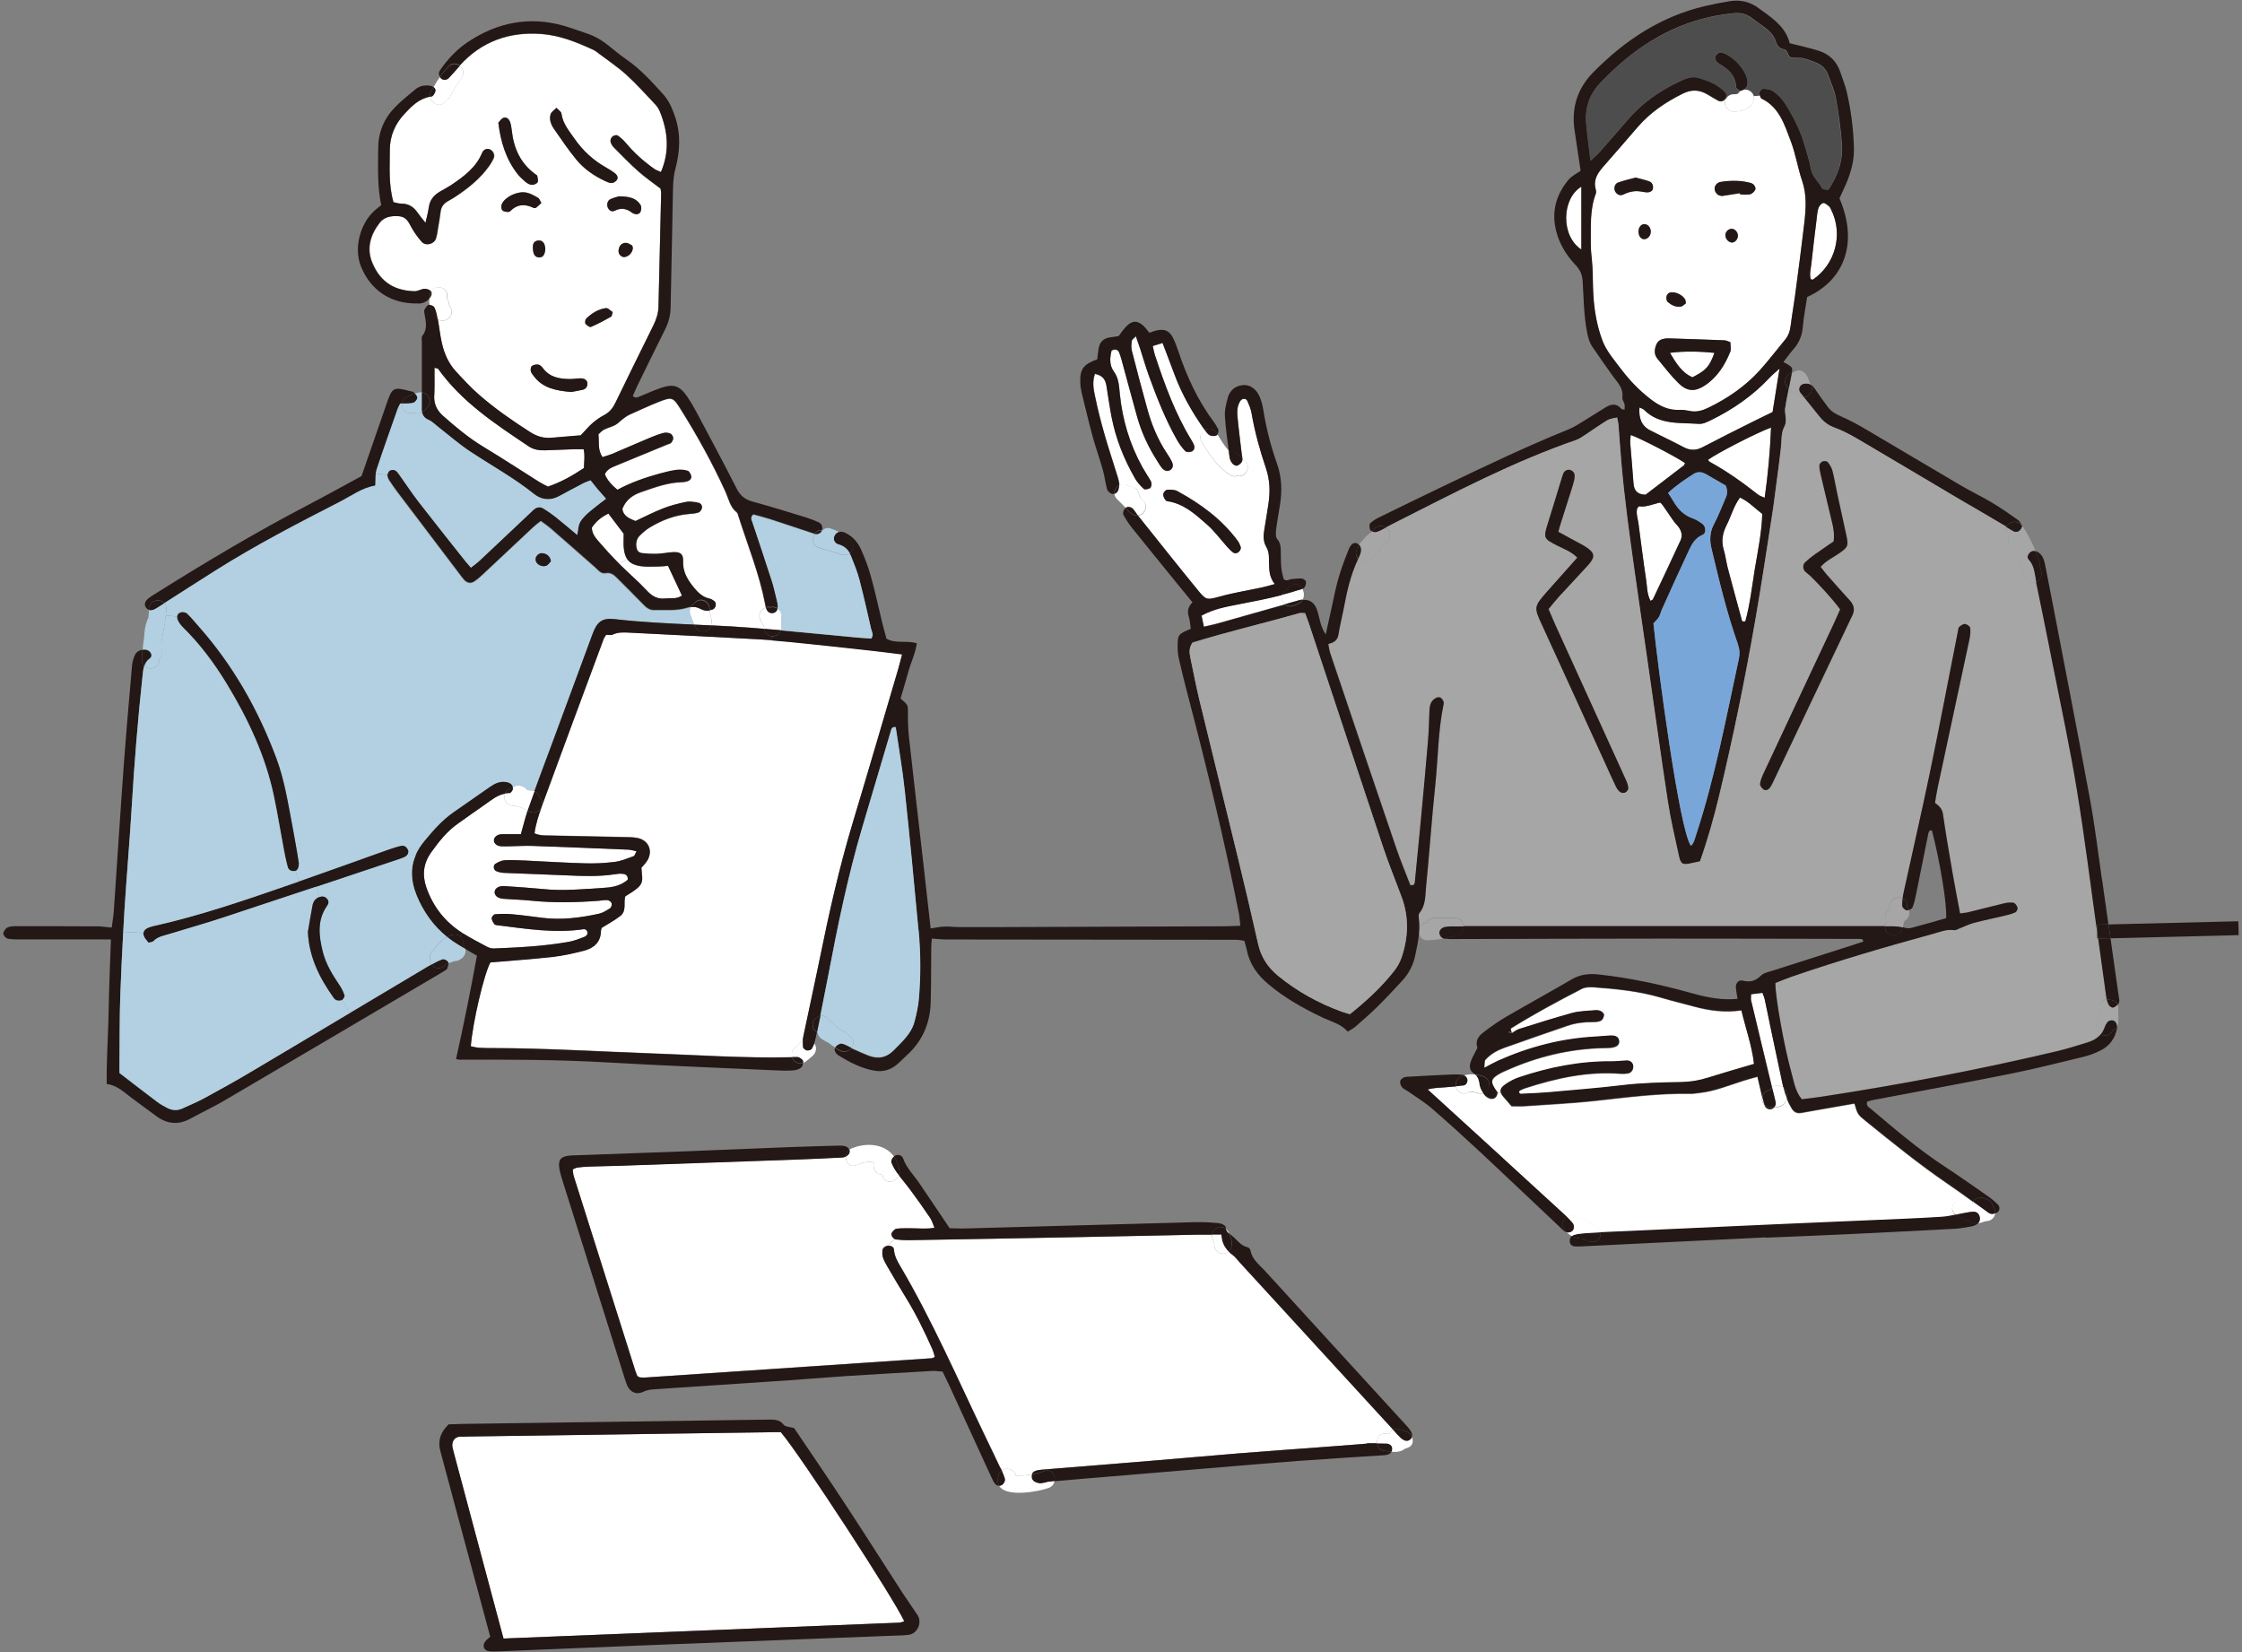<?xml version="1.0" encoding="UTF-8"?>
<svg xmlns="http://www.w3.org/2000/svg" width="304" height="224" version="1.1" viewBox="0 0 304 224">
  <rect x="0" y="0" width="304" height="224" fill="#808080" stroke="none"/>
  <defs>
    <style>
      .cls-1 {
        fill: #231815;
      }

      .cls-2 {
        fill: #fff;
      }

      .cls-3 {
        fill: #4d4d4d;
      }

      .cls-4 {
        fill: #79a6d8;
      }

      .cls-5 {
        fill: #a6a6a6;
      }

      .cls-6 {
        fill: #b2d0e1;
      }
    </style>
  </defs>
  <!-- Generator: Adobe Illustrator 28.6.0, SVG Export Plug-In . SVG Version: 1.2.0 Build 709)  -->
  <g>
    <g id="_レイヤー_1" data-name="レイヤー_1">
      <g>
        <path class="cls-2" d="M237.45,135.67c-.06-.24,0-.5,0-.85.54-.07,1.02-.13,1.54-.19.12.34.24.57.29.81.27,1.27.52,2.53.79,3.8.53,2.53,1.07,5.06,1.61,7.59.04.2.08.39.14.59-.37-.29-.95-.32-1.35-.09-.07.04-.12.08-.17.13-.94-3.93-1.9-7.85-2.83-11.78Z"/>
        <path class="cls-2" d="M214.42,25.31v8.52c-2.82-1.84-2.67-6.92,0-8.52Z"/>
        <path class="cls-2" d="M245.53,37.86c-.21-.66,0-1.35.07-2.03.23-2.12.49-4.24.75-6.36.05-.44.09-.91.25-1.33.1-.26.4-.59.63-.62.25-.02.55.26.79.45.14.12.21.32.3.5,1.63,3.3.55,7.37-2.51,9.44-.04.02-.12-.02-.27-.06Z"/>
        <path class="cls-2" d="M232.47,47.84c-.68,1.88-1.12,2.36-2.97,3.31-1.44-.61-2.23-1.93-3.05-3.31,2.07-.26,4.03-.19,6.03,0Z"/>
        <path class="cls-2" d="M167.82,81.94c2.01-.39,4.03-.77,6.01-1.29-.07.2-.08.43-.01.66.07.24.22.46.42.61-3.06.87-6.13,1.74-9.2,2.6-.55.16-1.11.26-1.8.42-.12-.56-.22-1.02-.32-1.51,1.61-.88,3.27-1.19,4.91-1.51Z"/>
        <path class="cls-2" d="M236.23,84.25c-.66-2.42-1.32-4.83-1.96-7.25-.21-.81-.3-1.65-.54-2.45-.36-1.19-.17-2.27.39-3.36.6-1.19.94-2.53,1.81-3.73,1.16.53,1.98,1.44,3.02,2.22-.06,2.49-.59,4.95-1,7.42-.39,2.39-.65,4.81-1.3,7.15-.14,0-.28,0-.42,0Z"/>
        <path class="cls-2" d="M227.88,73.23c-1.24,2.69-2.51,5.36-3.77,8.04-.02.05-.1.07-.32.2-.51-.99-.45-1.98-.6-2.92-.39-2.54-.69-5.1-1.04-7.65-.08-.57-.55-1.98.13-2.26.81.25,2.7-.61,2.87-.47.36.27,1.54,2.29,2.16,2.95.62.65.89,1.4.56,2.11Z"/>
        <path class="cls-2" d="M228.48,62.79c-.06.12-.08.27-.18.34-1.74,1.34-3.48,2.67-5.17,3.96-1.12-.01-1.58-.56-1.64-1.57-.12-1.8-.3-3.6-.44-5.41-.02-.36.04-.74.06-1.12,1.2.39,6.32,3.05,7.37,3.81Z"/>
        <path class="cls-2" d="M238.38,67.06c-2.07-1.63-4.21-3.17-6.53-4.43-.1-.06-.17-.18-.26-.28,1.16-.86,6.61-3.68,8.55-4.38-.13,3.27-.41,6.33-.86,9.52-.37-.17-.67-.25-.9-.43Z"/>
        <path class="cls-2" d="M230.37,57.47c.53.04,1.12-.26,1.64-.51,2.99-1.46,5.67-3.34,7.96-5.77.34-.36.72-.67,1.32-1.21-.35,2.17-.65,4.01-.94,5.88-.98.47-1.78.86-2.59,1.27-2.31,1.16-4.63,2.31-6.92,3.51-.89.46-1.69.45-2.57-.02-1.48-.79-3.01-1.49-4.5-2.26-1.26-.64-1.57-1.73-1.47-3.11.26.13.48.17.6.3,2.11,2.11,4.87,1.73,7.47,1.92Z"/>
        <path class="cls-2" d="M233.69,26.55c.75-.11,1.5-.24,2.25-.35,0,.06,0,.11.02.17.45,0,.91.07,1.34-.02.26-.06.54-.33.68-.57.17-.28-.12-.82-.49-.92-1.38-.4-2.79-.4-4.19-.17-.58.09-.92.67-.78,1.13.16.54.61.83,1.17.75ZM218.98,25.89c.18.42.66.7,1.11.49.77-.38,1.55-.57,2.4-.42.25.04.51.09.76.11.49.03.84-.18.88-.54.06-.42-.11-.79-.5-.94-.59-.22-1.21-.34-1.87-.52-.8.22-1.61.39-2.38.68-.43.16-.58.74-.41,1.14ZM216.36,26.31c.07-.17.06-.4,0-.58-.36-1.28.24-2.22,1.04-3.13,1.59-1.79,3.13-3.62,4.71-5.42,1.69-1.94,3.77-3.32,6.05-4.46,1.17-.58,2.22-.54,3.3.08.5.29.99.61,1.51.88.37.19.79.04,1.01-.31l.04.02c-.09.17-.14.36-.14.56,0,.64.54,1.19,1.18,1.18,1.18-.01,2.64-.42,2.75-1.81,0-.1,0-.2-.02-.3l.83-.09c.03.1.08.21.11.31.01.05.08.11.13.14,2.41,1.16,3.11,3.54,3.95,5.75.67,1.74.94,3.63,1.55,5.4.65,1.91.51,3.82.29,5.73-.38,3.28-.82,6.54-1.25,9.81-.18,1.35-.43,2.68-.59,4.03-.09.73-.28,1.39-.76,1.96-1.15,1.39-2.25,2.84-3.46,4.18-1.98,2.18-4.39,3.81-7.03,5.09-.78.38-1.55.6-2.43.42-.44-.09-.9-.17-1.35-.15-1.59.09-2.87-.56-4.07-1.51-1.49-1.17-2.79-2.52-3.92-4.01-.93-1.24-2-2.47-2.54-3.89-.72-1.91-1.09-3.98-1.22-6.05-.08-1.29-.07-2.58-.13-3.87-.05-1.09-.25-2.18-.23-3.27.03-2.25-.14-4.53.68-6.7ZM234.87,32.89c.4,0,.8-.49.78-.94-.02-.47-.39-.89-.82-.91-.44-.02-.87.37-.88.83-.02.52.44,1.04.92,1.03ZM234.61,47.71c.15-.37.02-.86.02-1.31-.34-.11-.57-.25-.81-.26-2.52-.1-5.03-.18-7.55-.26-.19,0-.39,0-.58.04-.75.12-1.07.49-1.26,1.26-.13.55-.04,1.05.3,1.46.94,1.14,1.85,2.33,2.91,3.36,1.14,1.11,2.2,1.12,3.51.27,1.69-1.1,2.71-2.74,3.45-4.56ZM228.59,41.13c-.04-.24-.03-.38-.08-.49-.29-.6-1.22-1.07-1.93-1-.37.04-.59.31-.63.63-.03.22.04.56.2.69.5.42,1.09.71,1.75.61.26-.04.49-.31.69-.44ZM223.83,31.45c.03-.56-.35-1.03-.85-1.06-.41-.02-.76.36-.8.88-.05.64.25,1.12.71,1.16.48.03.92-.42.94-.98Z"/>
        <path class="cls-2" d="M158.37,66.39c-.36,0-.71.45-.62.84.06.27.29.69.5.72,2.26.32,3.84,1.79,5.43,3.18,1.02.89,1.82,2.01,2.73,3.02.25.28.51.58.83.78.38.26,1.01-.1,1.02-.72-.09-.19-.19-.58-.41-.87-2.16-2.93-5.02-5.02-8.17-6.74-.36-.2-.86-.21-1.3-.21ZM153.89,64.86c.32.54.76,1.04,1.22,1.46.15.13.62.02.85-.12.15-.09.21-.46.18-.68-.03-.24-.2-.47-.34-.69-.29-.5-.62-.98-.9-1.49-1.71-3.1-2.7-6.42-3.05-9.94-.1-1.02-.14-2.08-.78-2.96-.68-.93-.57-1.92-.33-2.89.5-.24.86-.13,1.03.29.21.54.35,1.1.51,1.67.65,2.37,1.27,4.74,1.94,7.1.6,2.13,1.54,4.11,2.74,5.97.17.27.33.55.53.81.36.48.78.6,1.16.39.4-.23.51-.67.25-1.18-.17-.34-.38-.68-.59-1-1.28-1.9-2.14-3.98-2.74-6.17-.72-2.62-1.42-5.24-2.09-7.87-.1-.42-.06-.89,0-1.32.02-.17.26-.31.55-.62.24.69.41,1.17.57,1.65.4,1.23.75,2.47,1.19,3.69,1.08,2.98,2.23,5.93,3.81,8.7.31.55.7,1.09,1.14,1.54.15.16.62.14.88.03.3-.13.42-.49.3-.84-.09-.24-.22-.46-.35-.68-2.21-3.61-3.64-7.55-4.96-11.55-.12-.35-.17-.73-.29-1.22.47-.15.85-.26,1.33-.41.57,1.51,1.1,2.89,1.62,4.28.97,2.62,2.34,5.04,3.95,7.32.05.07.09.14.14.2-.51.3-.83.93-.43,1.58,1.04,1.73,2.14,3.41,3.89,4.51.33.21.65.22.93.12,1.42.31,2.03-1.79.73-2.24,0,0,0,0,0,0,0-.22-.06-.45-.09-.68-.2-1.73-.43-3.47-.59-5.2-.06-.7-.02-1.43.4-2.06.24-.35.77-.38.94,0,.23.53.47,1.08.57,1.64.44,2.56,1.13,5.05,1.96,7.5.53,1.58.59,3.17.34,4.79-.18,1.15-.36,2.3-.55,3.45-.14.85-.19,1.66.27,2.45.41.69.34,1.5.36,2.28.03.91.06,1.81.77,2.73-.77.2-1.26.36-1.76.46-1.89.41-3.82.71-5.68,1.23-1.88.52-1.89.46-3.11-1.02-2.7-3.29-5.33-6.63-7.99-9.95.87-.11,1.48-1.24.72-2-.12-.13-.25-.25-.37-.38-.12-.32-.24-.65-.38-.96-.2-.43-.69-.61-1.15-.57-.43-.41-.94-.4-1.34-.17,0-.11,0-.21-.02-.32-.08-.51-.25-1-.41-1.5-.53-1.73-1.11-3.45-1.6-5.18-.46-1.61-.88-3.24-1.22-4.89-.21-.99-.46-2.02-.06-3.22,1.09.21,1.45.82,1.58,1.65.22,1.4.42,2.81.69,4.21.57,2.95,1.67,5.7,3.16,8.29Z"/>
        <path class="cls-2" d="M70.92,116.67c-.84-.04-1.69-.09-2.52-.03-.42.03-.85.25-1.23.48-.33.19-.27.83.09.98.34.15.72.24,1.09.25,2.85.12,5.69.21,8.54.34,2.13.1,4.27.17,6.4-.14.38-.06.78-.12,1.16-.07.38.05.74.25.66.8-.84.75-1.93,1.02-3.01,1.08-2.84.18-5.67.48-8.53.18-1.74-.17-3.48-.29-5.23-.4-.78-.05-1.31.37-1.27.89.04.44.45.77,1.16.83,1.23.1,2.46.12,3.68.25,3.11.33,6.21.26,9.31.02.39-.03.78-.12,1.16-.08.21.02.5.23.55.41.06.19-.03.57-.19.67-.48.31-.99.64-1.53.76-2.54.55-5.1.88-7.7.55-1.35-.17-2.7-.36-4.05-.48-.77-.07-1.55-.05-2.32,0-.18.01-.48.34-.47.52,0,.28.18.59.36.82.09.12.35.15.54.17,3.85.47,7.7,1.1,11.6.51.11-.02.23.08.35.12.29.43.1.76-.3.93-.66.26-1.33.52-2.02.65-3.38.61-6.81.78-10.24.92-.3,0-.64-.09-.91-.23-1.09-.57-2.17-1.15-3.22-1.79-.04-.02-.08-.05-.11-.07-2.35-1.47-3.98-3.53-4.9-6.16-.6-1.72-.42-3.31.65-4.79,1.02-1.42,2.09-2.8,3.54-3.83,1.27-.9,2.53-1.81,3.81-2.69.83-.58,1.62-1.25,2.64-1.43-.24.68.12,1.61,1.07,1.63.11,0,.22.02.33.03.6.09,1.14.35,1.68.64-.33,1-.58,2.04-.91,3.18-.78,0-1.68-.02-2.58,0-.65.02-1.1.42-1.07.88.02.4.41.72.98.76.39.03.78.01,1.17,0,1.03-.01,2.07-.08,3.11-.05,4.33.15,8.67.33,13,.51.31.01.62.12,1.07.21-.16.29-.23.61-.39.67-.85.31-1.7.67-2.58.78-1.35.17-2.71.23-4.07.19-2.78-.08-5.56-.26-8.34-.39Z"/>
        <path class="cls-2" d="M92.46,80.75c-.7.52-1.5.31-2.24.4-1.06.12-1.79-.29-2.52-1.07-1.18-1.27-2.52-2.4-3.75-3.63l1.1-.61c.36.52.95.81,1.85.94.82.12,1.67.05,2.51.04.38,0,.76-.06,1.16-.09.63,1.35,1.25,2.66,1.89,4.03Z"/>
        <path class="cls-2" d="M84.57,74.17c.05.71.2,1.26.49,1.65l-1.1.61c-1-1.01-1.96-2.05-2.88-3.13-.41-.48-.81-1.01-.83-1.76.55-.86,1.33-1.48,2.25-1.91.7.93,1.36,1.8,2.07,2.73,0,.53-.04,1.17,0,1.8Z"/>
        <path class="cls-2" d="M103.56,84.91s.02.08.03.11c0,.01,0,.03,0,.06,0,.06,0,.12.02.17-.61-.05-1.22-.1-1.83-.15-1.77-.14-3.54-.23-5.32-.32.03-.1.05-.22.05-.34-.01-.38-.08-.76-.17-1.12-.03-.14-.07-.27-.1-.41,0-.04-.02-.09-.03-.14.14-.02.28-.05.42-.1.43-.16.56-.86.19-1.13-.2-.15-.43-.29-.67-.34-.88-.19-1.49-.77-2.03-1.42-.87-1.05-1.6-2.17-1.52-3.66.04-.94-.36-1.25-1.34-1.21-.71.03-1.42.19-2.12.22-.7.02-1.42,0-2.11-.09-.54-.08-.73-.42-.78-.96-.05-.55.09-1.04.48-1.42.42-.41.85-.81,1.35-1.1,1.62-.98,3.36-1.66,5.27-1.83.44-.04.91-.07,1.33-.2.2-.06.4-.34.46-.55.1-.35-.13-.69-.44-.76-.56-.11-1.16-.23-1.71-.12-1.07.21-2.14.5-3.16.9-1.26.49-2.46,1.12-3.69,1.69-.85-.33-1.68-.69-1.77-1.67.52-1.27,1.45-1.88,2.6-2.28,1.77-.6,3.53-1.27,5.44-1.32.25,0,.52-.05.76-.12.34-.1.6-.37.53-.7-.05-.28-.28-.67-.51-.73-.48-.14-1.02-.17-1.52-.11-.77.1-1.52.29-2.27.5-1.99.55-3.93,1.23-5.7,2.19q-1.29-1.03-1.71-2.1c.28-.66.88-.92,1.48-1.16,2.33-.96,4.66-1.92,6.99-2.88.17-.08.41-.1.52-.23.15-.18.3-.44.28-.66-.02-.21-.2-.51-.4-.59-.27-.12-.64-.16-.93-.08-.62.17-1.23.4-1.83.65-1.73.73-3.44,1.48-5.17,2.21-.4.17-.83.27-1.26.41-.69-1.02-.42-2.06-.55-3.09.27-.24.48-.51.76-.64.62-.31,1.38-.44,1.88-.87.54-.47,1.05-.93,1.71-1.22,1.25-.55,2.47-1.13,3.73-1.63,1.93-.76,2.03-.73,3.11,1.01,2.24,3.56,4.27,7.24,6.02,11.08.45.98.62,2.11,1.55,2.84.13.1.17.34.23.52,1.25,3.94,2.82,7.78,3.61,11.87.03.17.06.33.1.49-.1.03-.19.07-.28.12-.58.34-.72,1.04-.43,1.61.11.22.24.44.37.66.02.04.04.08.06.12t0,.02Z"/>
        <path class="cls-2" d="M215.97,138.6c.38,0,.81-.01,1.12-.18.22-.12.39-.5.41-.78.01-.17-.26-.43-.46-.52-.22-.11-.51-.14-.76-.11-1.03.09-2.09.09-3.07.36-2.43.66-4.83,1.43-7.24,2.19-.34.11-.65.37-.97.56-.05-.18-.1-.36-.17-.61,3.13-1.96,6.37-3.7,9.64-5.39.43-.22,1.01-.26,1.51-.23,3.1.22,6.18.52,9.19,1.4,1.49.44,3,.81,4.49,1.21,2.07.56,4.17.86,6.47.53.57,2.45,1.43,4.79,1.71,7.27-2.16.64-4.21,1.22-6.24,1.86-1.18.38-2.37.58-3.62.6-2.71.05-5.43.11-8.13.44-3.28.4-6.57.65-9.85.94-1.16.1-2.32.16-3.49.2-.2,0-.54.11-.52-.31.05-.06.08-.12.14-.15.23-.11.46-.23.7-.3,4.21-1.36,8.49-2.31,12.96-1.95.32.02.65,0,.96-.05.46-.08.75-.53.71-1.01-.05-.48-.41-.76-.95-.73-.65.03-1.29.12-1.93.11-4.32-.04-8.49.79-12.56,2.15-.67.22-1.31.56-1.89.96-.55.37-.74.7-.62,1.1h-.43c-1.08-1.46-1.01-1.86.49-2.66.23-.12.47-.21.7-.32,4.18-1.87,8.55-2.93,13.14-3.04.32,0,.65,0,.97-.03.86-.08,1.24-.4,1.18-.96-.06-.5-.43-.73-1.19-.7-.65.03-1.29.1-1.94.14-4.64.24-9.06,1.39-13.29,3.28-.62.28-1.2.62-1.86.96.06-1.01.05-1.01.22-1.18.68-.72,1.53-1.2,2.45-1.53,2.86-1.02,5.73-2.02,8.6-3,1.11-.38,2.27-.52,3.44-.51Z"/>
        <path class="cls-2" d="M203.74,156.99c-3.05-2.79-6.11-5.58-9.17-8.37-.27-.25-.54-.49-.99-.9.91-.26,1.61-.23,2.28-.29.51-.05,1.03-.09,1.54-.13.04.24.16.46.32.63.43.43,1.02.42,1.5.12,0,0,.02,0,.03,0-.11.03.23,0,.24,0,.33,0,.64.09.95.19.22.07.45.06.66,0,.05.08.11.17.17.24.21.27.61.53.94.55.51.04.81-.33.85-.85h.43c.07.22.24.46.51.75.3.33.59.67.95,1.1.54,0,1.12.03,1.69,0,3.29-.23,6.59-.38,9.87-.75,4.25-.47,8.48-1.02,12.76-.94.38,0,.77-.07,1.15-.11,2.08-.23,3.99-1.03,5.96-1.65.6-.19,1.2-.35,1.91-.55.22.95.4,1.77.6,2.58.01.05.02.11.04.16-.02.08-.03.16-.03.25,0,.31.12.6.33.81,0,.03.02.06.03.09.14.39.57.59.94.48.13-.04.24-.11.33-.21.35-.02.7-.08,1.03-.25.34-.17.57-.52.68-.87,0-.03.01-.05.02-.08.18.45.4.9.66,1.33.31.51.72.72,1.29.62.64-.11,1.27-.23,1.91-.34,1.78-.31,3.55-.62,5.32-.93.43,1.47.43,1.48,1.54,2.38,3.62,2.93,7.24,5.86,11.1,8.5,1.16.79,2.29,1.61,3.43,2.43-.01.02-.02.04-.03.06-.05.1-.08.2-.09.3-.25-.07-.47-.17-.65-.34-1.11-1.03-2.79.63-1.67,1.67.04.03.07.07.11.09-.66.14-1.32.26-1.98.3-3.29.2-6.59.32-9.89.47-3.94.17-7.89.34-11.84.51-7.95.35-15.9.71-23.86,1.08-.19,0-.39.02-.58.03-.04-.36-.23-.71-.57-.87-.18-.08-.36-.17-.54-.25-.11-.08-.24-.15-.37-.19-.04-.01-.08-.02-.13-.03-.23-.4-.65-.6-1.12-.64-.13,0-.25.01-.36.05-.1-.07-.2-.14-.3-.21-.39-.28-.84-.22-1.2.02-.13-.13-.26-.25-.4-.38-2.76-2.54-5.53-5.07-8.3-7.6Z"/>
        <path class="cls-2" d="M187.86,194.37c-.84-.03-1.21.66-1.13,1.31-.46,0-.92,0-1.37,0v.05c-1.68.13-3.35.26-5.03.39-4.13.31-8.25.6-12.38.93-3.93.32-7.86.67-11.78,1-4.96.41-9.92.81-14.89,1.21-.32.03-.64.08-.93.19-.22.09-.36.26-.43.45-.24.04-.47.08-.71.11-.44.05-.89.07-1.34.06-.05,0-.09,0-.13,0-.12-.84-1.26-1.2-1.92-.69-.05-.12-.1-.23-.16-.35-.66-1.41-1.34-2.8-2.01-4.2-3.76-7.81-7.2-15.77-11.61-23.25-.4-.67-.76-1.35-.81-2.16-.02-.36-.35-.52-.69-.54h-.04l.76-.9c.07.04.15.08.23.08.57.07,1.16.11,1.73.1,7.51-.13,15.01-.26,22.51-.41,5.57-.1,11.13-.24,16.69-.34.61-.01,1.23,0,1.92,0-.03.15-.01.31.04.46.08.25.17.48.26.72t0,0v.21c0,.65.54,1.18,1.18,1.18.29,0,.56-.1.76-.29.16.17.34.32.53.46.41.31.72.75,1.07,1.13,6.9,7.52,13.8,15.05,20.71,22.58-.23.12-.4.34-.5.58-.18-.03-.36-.06-.53-.07Z"/>
        <path class="cls-2" d="M122.61,219.82c-.25.07-.5.18-.74.19-17.84.72-35.67,1.43-53.61,2.15-.19-.72-.38-1.38-.55-2.04-2.02-7.55-4.04-15.11-6.06-22.67-.1-.37-.2-.75-.29-1.12-.22-.9.34-1.62,1.19-1.54.32.03.64-.02.97-.02,13.84-.2,27.68-.4,41.52-.59h.82c2.7,3.18,15.42,22.7,16.74,25.65Z"/>
        <path class="cls-2" d="M126.43,182.91c.15.34.24.71.34,1.05-.2.09-.32.17-.44.18-12.97.88-25.95,1.75-38.92,2.62-.19,0-.39,0-.58-.02-.06,0-.13-.02-.18-.05-.06-.03-.11-.07-.23-.15-.07-.17-.18-.41-.25-.65-2.79-8.81-5.59-17.63-8.37-26.45-.09-.28-.09-.6-.13-.91.29-.12.45-.23.63-.25.51-.07,1.03-.11,1.54-.13,1.49-.05,2.98-.07,4.47-.12,7.89-.27,15.78-.55,23.67-.83,2.07-.08,4.14-.17,6.2-.28.19,0,.37-.06.51-.12-.05.76.52,1.54,1.41,1.18.72-.29,1.51-.54,2.3-.4.03,0,.06.02.09.03-.21.67.15,1.59,1.07,1.67,0,0,.11.08.12.08.21,1.27,1.82,1.01,2.2.01.55.71,1.12,1.4,1.66,2.12.88,1.19,1.74,2.41,2.57,3.64.24.35.35.78.58,1.33-1.12.2-2.07.07-3.01.07-.71,0-1.43-.03-2.13.06-.25.03-.53.34-.66.59-.12.23.08.6.36.78l-.76.9c-.39,0-.8.3-.83.62-.03.32-.04.66.06.95.14.43.36.83.59,1.22.82,1.4,1.62,2.79,2.48,4.17,1.4,2.26,2.56,4.65,3.64,7.07Z"/>
        <path class="cls-2" d="M122.33,88.71c-.21.82-.38,1.5-.58,2.17-2.03,6.89-4.04,13.78-6.11,20.65-1.85,6.14-3.25,12.39-4.52,18.67-.69,3.42-1.46,6.83-2.17,10.25-.05.23-.08.48-.09.72,0,0,0,0,0,0-.1.04-.18.11-.27.17-.17.12-.32.27-.42.45,0,0,0,0-.01,0-.15.12-.29.24-.44.36-.34.27-.41.76-.29,1.17-6.55.16-13.08-.31-19.62-.54-6.99-.25-13.96-.69-20.96-.7-.65,0-1.3,0-1.95-.05-.35-.02-.71-.13-1.05-.2.24-3.16,1.81-9.87,2.66-11.37,2.82-.24,5.66-.43,8.48-.75,1.41-.16,2.8-.47,4.18-.83,1.36-.35,2.31-1.16,2.33-2.71,0-.18.1-.36.11-.4.93-.58,1.78-1.03,2.53-1.62.86-.68.39-1.83.66-2.65,2.74-1.65,2.33-1.82,2.18-3.86.28-.34.62-.67.84-1.05.73-1.3.12-2.68-1.34-2.99-.63-.13-1.29-.11-1.93-.13-3.3-.08-6.6-.13-9.9-.21-.7-.02-1.42.04-2.16-.3.17-1.28.56-2.45.98-3.61.01-.04.03-.08.04-.12.02-.07.05-.13.07-.19,2.73-7.47,5.51-14.93,8.28-22.39.09-.23.25-.43.34-.59.35,0,.65.09.86-.01.74-.36,1.5-.32,2.27-.28,5.88.3,11.77.58,17.65.91.55.03,1.1.07,1.65.11,1.64.13,3.28.3,4.92.47,2.96.3,5.92.64,8.88.96,1.27.14,2.53.31,3.92.48Z"/>
        <path class="cls-2" d="M59.39,49.99c3.22,4.52,7.77,7.49,12.27,10.51.68.46,1.43.58,2.21.55,1.35-.04,2.71-.1,4.06-.15.37,0,.74,0,1.2,0,.21.92.05,1.74.04,2.55-1.56,1.04-3.12,1.92-4.88,2.52-.4-.21-.8-.4-1.18-.63-2.51-1.58-4.99-3.2-7.53-4.74-2-1.21-3.79-2.68-5.52-4.23-.82-.73-1.25-1.6-1.19-2.72.06-1.22.02-2.44.03-3.8.38.1.46.09.48.13Z"/>
        <path class="cls-2" d="M78.7,51.3c-.45,0-.9.09-1.35.09-1.46,0-2.83-.21-3.77-1.52-.15-.2-.38-.41-.6-.44-.28-.04-.63.03-.85.19-.15.11-.2.46-.16.68.04.24.23.45.38.66,1.23,1.68,3.05,2.01,5.1,2.19.42-.08.99-.17,1.55-.3.42-.1.65-.39.65-.84s-.36-.73-.95-.72ZM82.93,24.81c.21,0,.48-.15.64-.32.25-.26.21-.64-.05-.86-.38-.33-.82-.6-1.26-.85-1.78-.99-3.24-2.32-4.39-3.99-.73-1.05-1.58-2.04-1.75-3.39-.03-.24-.38-.44-.68-.77-.32.34-.68.55-.78.85-.23.72.04,1.42.45,2.01.99,1.43,1.96,2.87,3.06,4.2,1.03,1.25,2.37,2.16,3.85,2.86.28.13.59.27.9.28ZM86.87,27.83c-.59-.98-1.59-1.18-2.96-1.19-.19.06-.69.17-1.14.38-.41.19-.54.74-.34,1.17.19.39.54.59.94.39.85-.43,1.59-.29,2.31.26.1.08.22.13.34.17.34.11.69.01.83-.28.11-.25.16-.66.02-.88ZM71.4,26.12c-1.19-.25-2.85.54-3.32,1.49-.18.35-.11.91.21,1.02.27.1.74.17.88.02.96-.98,2.01-1.03,3.17-.47.1.05.29.04.37-.03.24-.18.44-.4.7-.63-.19-.31-.26-.6-.45-.71-.49-.28-1.01-.59-1.55-.7ZM67.57,16.63c.32,2.62,1.03,4.93,2.58,6.93.31.4.69.76,1.09,1.09.24.2.56.39.85.41.27.02.67-.13.8-.34.13-.2,0-.58-.04-.87-.02-.1-.18-.17-.28-.25-2.01-1.47-2.92-3.52-3.18-5.93-.04-.38-.1-.77-.23-1.13-.14-.38-.46-.71-.88-.57-.3.1-.51.46-.71.66ZM58.15,28.12c-.08.62-.25,1.22-.44,2.08-.45-.57-.77-.93-1.05-1.34-.54-.81-1.25-1.27-2.26-1.26-.36,0-.73-.14-1.04-.2-.68-2.4-.48-4.73-.49-7.06,0-1.91.7-3.54,1.99-4.91.96-1.04,1.96-2.05,3.45-2.32.13,1,1.6,1.61,2.17.5,0-.02.02-.04.03-.06.22-.08.42-.23.55-.48,0,0,0,0,0,.01,0,0,0-.01.01-.03,0,0,0-.01,0-.02.17-.32.34-.65.52-.96.16-.28.32-.55.49-.82.2-.32.3-.45.41-.57.57-.6.34-1.37-.16-1.77,2.97-3.29,6.75-4.61,11.09-4.28,2.48.19,4.77,1.11,7.02,2.15.29.13.54.35.8.54,1.24.94,2.54,1.81,3.69,2.85,1.38,1.26,2.64,2.66,3.93,4.03.26.27.47.63.62.98,1.08,2.67,1.34,5.35.13,8.17-.32-.14-.62-.23-.87-.4-1.44-1.01-2.74-2.16-3.87-3.52-.32-.39-.71-.74-1.13-1.03-.14-.09-.52,0-.68.12-.17.14-.33.45-.29.66.05.29.23.61.45.83,1.09,1.1,2.17,2.22,3.33,3.25.96.85,2.02,1.58,3.01,2.34.03.26.08.45.08.64-.12,5.11-.24,10.23-.36,15.34-.02.93-.3,1.77-.71,2.6-1.72,3.48-3.44,6.96-5.13,10.45-.35.73-.8,1.29-1.53,1.68-.57.3-1.11.68-1.6,1.1-.53.46-.98,1.01-1.57,1.64-1.24.1-2.59.2-3.94.33-1.08.09-2.01-.18-2.93-.77-2.4-1.53-4.74-3.16-6.89-5.03-1.12-.97-2.13-2.08-3.14-3.16-1.04-1.12-1.63-2.49-1.95-3.96-.22-1.01-.32-2.04-.51-3.06,0-.05-.02-.1-.03-.16.85.74,2.41-.34,1.77-1.54-.05-.09-.11-.18-.17-.26,0-.29-.09-.59-.28-.84h0c.06.05.02-.02-.01-.13,0-.01,0-.04,0-.09,0-.09,0-.19,0-.28,0-1.27-1.65-1.48-2.19-.63,0-.02-.03-.04-.05-.05-.22-.18-.57-.3-.85-.27-.44.04-.87.34-1.29.33-2.62-.07-4.61-1.11-5.75-3.83-.83-1.96-.27-3.82.99-5.45.65-.84,1.63-.97,2.64-.89.93.07,1.26.72,1.64,1.44.39.73.89,1.43,1.44,2.04.54.6,1.66.31,1.91-.45.16-.49.21-1.01.3-1.52.12-.7.25-1.4.33-2.11.07-.64.39-1.08.92-1.4.33-.2.68-.38,1-.59,1.8-1.18,3.46-2.5,4.71-4.28.22-.32.42-.65.57-1.01.18-.42-.05-.93-.45-1.15-.4-.22-.91-.07-1.11.43-.84,2.03-2.51,3.23-4.23,4.39-.48.32-1.01.58-1.51.88-.82.49-1.36,1.16-1.49,2.14ZM84.59,34.85c.6,0,1.2-.62,1.21-1.24-.04-.12-.04-.31-.12-.35-.26-.15-.56-.34-.84-.34-.48,0-.82.31-.94.8-.1.41,0,.76.34,1.01.09.07.23.12.35.12ZM82.85,42.95c.12-.07.13-.33.23-.62-.31-.2-.63-.58-.91-.54-1.05.13-1.93.69-2.68,1.42-.14.14-.21.55-.1.7.16.22.57.51.74.43.93-.4,1.83-.89,2.72-1.38ZM73.89,34.16c.03-.12.03-.25.05-.43-.02-.13-.03-.33-.09-.51-.13-.4-.4-.64-.84-.61-.43.03-.71.28-.75.71-.02.31,0,.64.08.94.1.4.38.66.82.64.46-.02.64-.35.73-.74Z"/>
        <path class="cls-1" d="M214.42,33.83v-8.52c-2.67,1.6-2.82,6.68,0,8.52ZM246.35,29.47c-.26,2.12-.52,4.23-.75,6.36-.07.67-.28,1.37-.07,2.03.15.03.23.08.27.06,3.06-2.07,4.14-6.14,2.51-9.44-.08-.17-.16-.38-.3-.5-.24-.19-.54-.48-.79-.45-.23.02-.52.36-.63.62-.16.42-.19.88-.25,1.33ZM234.12,71.19c-.55,1.09-.75,2.17-.39,3.36.24.8.33,1.64.54,2.45.64,2.42,1.3,4.83,1.96,7.25.14,0,.28,0,.42,0,.65-2.34.91-4.76,1.3-7.15.41-2.47.93-4.93,1-7.42-1.03-.79-1.86-1.69-3.02-2.22-.87,1.2-1.2,2.54-1.81,3.73ZM228.3,63.12c.09-.07.12-.22.18-.34-1.05-.76-6.17-3.42-7.37-3.81-.02.39-.08.76-.06,1.12.14,1.81.32,3.61.44,5.41.07,1.01.52,1.55,1.64,1.57,1.69-1.29,3.44-2.62,5.17-3.96ZM227.32,71.12c-.62-.66-1.8-2.68-2.16-2.95-.18-.14-2.07.72-2.87.47-.68.28-.2,1.69-.13,2.26.34,2.55.65,5.11,1.04,7.65.15.93.09,1.93.6,2.92.21-.13.29-.16.32-.2,1.27-2.68,2.53-5.35,3.77-8.04.33-.71.06-1.46-.56-2.11ZM240.14,57.97c-1.94.7-7.39,3.51-8.55,4.38.08.09.16.22.26.28,2.32,1.27,4.46,2.8,6.53,4.43.23.18.53.26.9.43.45-3.2.73-6.26.86-9.52ZM232.01,56.96c-.51.25-1.11.55-1.64.51-2.6-.19-5.36.19-7.47-1.92-.13-.13-.34-.17-.6-.3-.1,1.37.21,2.46,1.47,3.11,1.5.76,3.02,1.47,4.5,2.26.88.47,1.68.48,2.57.02,2.29-1.2,4.6-2.35,6.92-3.51.8-.4,1.61-.79,2.59-1.27.3-1.87.59-3.72.94-5.88-.59.54-.98.85-1.32,1.21-2.28,2.44-4.97,4.31-7.96,5.77ZM231.56,55.32c2.65-1.28,5.05-2.91,7.03-5.09,1.21-1.34,2.31-2.79,3.46-4.18.48-.57.67-1.23.76-1.96.17-1.35.41-2.68.59-4.03.43-3.27.87-6.54,1.25-9.81.22-1.91.36-3.82-.29-5.73-.6-1.77-.88-3.65-1.55-5.4-.84-2.2-1.54-4.59-3.95-5.75-.06-.03-.12-.08-.13-.14-.03-.1-.08-.2-.11-.31-.05-.15-.08-.28-.05-.4.06-.21.34-.5.51-.49.43,0,.92.07,1.27.28.89.56,1.53,1.38,2.06,2.28.92,1.57,1.73,3.18,2.24,4.93.32,1.12.71,2.23.9,3.37.18,1.1,1.07,1.72,1.51,2.62.09.18.58.16.85.22,1.34-1.97,2.01-4.01,1.84-6.26-.16-2.06-.44-4.11-.81-6.15-.19-1.07-.67-2.09-1.03-3.12-.29-.85-.88-1.42-1.71-1.73-.54-.21-1.09-.44-1.65-.57-.49-.1-1.02-.04-1.52-.09-.66-.05-.5-.86-.99-1.09-.06-.03-.12-.04-.18-.05-.58-.1-.88-.47-1.05-1.01-.26-.84-.84-1.44-1.53-1.95-.58-.42-1.16-.83-1.73-1.26-.7-.54-1.51-.76-2.37-.67-1.09.11-2.18.26-3.25.5-5.96,1.3-10.76,4.58-14.91,8.93-1.47,1.54-2.11,3.39-1.93,5.5.14,1.54.35,3.07.59,5.06.59-.55.88-.78,1.12-1.05,1.28-1.46,2.57-2.91,3.83-4.39,1.92-2.26,4.26-3.94,6.93-5.21.89-.42,1.77-.87,2.78-.57,1.31.38,2.58.87,3.55,1.89.23.24.32.56.11.89-.22.35-.64.51-1.01.31-.51-.27-1-.59-1.51-.88-1.09-.62-2.14-.66-3.3-.08-2.29,1.14-4.37,2.52-6.05,4.46-1.57,1.8-3.12,3.63-4.71,5.42-.81.91-1.41,1.85-1.04,3.13.05.18.06.41,0,.58-.82,2.17-.65,4.45-.68,6.7-.01,1.09.18,2.18.23,3.27.07,1.29.05,2.58.13,3.87.13,2.07.5,4.14,1.22,6.05.53,1.42,1.6,2.65,2.54,3.89,1.13,1.5,2.43,2.85,3.92,4.01,1.21.94,2.48,1.6,4.07,1.51.44-.02.9.06,1.35.15.87.17,1.65-.05,2.43-.42ZM187.91,71.54c-.44-.31-1.08-.33-1.51.12-.12.12-.25.26-.36.39-.12-.06-.22-.13-.25-.22-.11-.26-.15-.72,0-.88.35-.35.82-.61,1.28-.84,2.96-1.45,5.92-2.89,8.9-4.32,5.54-2.65,11.08-5.3,16.78-7.6.65-.26,1.25-.67,1.86-1.03,1.05-.64,2.08-1.31,3.13-1.95.73-.44,1.45-.55,2.08.2.07.08.23.08.46.15,0-.27.04-.51,0-.74-.07-.31-.34-.63-.3-.91.17-1.25-.62-2.02-1.27-2.89-.95-1.3-1.86-2.65-2.78-3.98-.44-.64-.61-1.35-.76-2.13-.42-2.24-.43-4.5-.57-6.76-.06-.89-.32-1.54-.95-2.2-1.44-1.52-2.48-3.32-2.81-5.43-.36-2.31.36-4.36,1.82-6.13.43-.52,1.11-.84,1.66-1.24-.27-1.86-.56-3.71-.83-5.56-.43-3.02.41-5.62,2.56-7.8,4.26-4.32,9.16-7.57,15.14-8.97,1.13-.26,2.28-.49,3.43-.67,1.4-.21,2.7.1,3.85.97.16.11.31.23.47.34,1.67,1.17,3.25,2.4,3.73,4.4,1.37.35,2.62.62,3.83.99,1.53.46,2.56,1.45,3.06,2.99.28.86.63,1.7.84,2.58.59,2.53.92,5.09.98,7.69.04,1.72-.42,3.32-1.09,4.88-.28.65-.59,1.29-.87,1.9,2.55,5.93.76,11.05-4.38,13.38-.2,1.33-.48,2.72-.6,4.13-.1,1.16-.52,2.11-1.27,2.96-.46.53-.87,1.11-1.35,1.73.22.11.37.18.51.27.7.42.76.55.62,1.2,0,.01,0,.02,0,.04-.51.12-.89.59-.89,1.13,0,.38.19.73.48.94-.12.63-.25,1.25-.37,1.88-.04.19-.04.39-.09.58-.25.91.37,1.81-.18,2.81-.43.79-.32,1.89-.44,2.85-.11.9-.21,1.8-.33,2.7-.12.96-.25,1.92-.38,2.88-.13.96-.24,1.93-.39,2.88-.76,4.86-1.48,9.72-2.32,14.56-1.4,8.09-3.04,16.14-4.96,24.13-.71,2.95-1.53,5.87-2.59,8.87-.51.11-.88.19-1.26.27-1.1.24-1.37.11-1.61-1.01-.53-2.46-1.11-4.92-1.5-7.42-.99-6.45-1.87-12.93-2.8-19.39-.56-3.9-1.13-7.81-1.69-11.72-.7-4.93-1.39-9.86-1.81-14.82-.15-1.74-.26-3.48-.4-5.22-.02-.25-.09-.49-.18-.87-.49.13-.95.16-1.3.36-.99.6-1.94,1.28-2.91,1.92-.43.28-.86.6-1.34.77-8.47,2.92-16.37,7.08-24.33,11.1-.5.25-.99.51-1.48.76ZM224.19,84.5c.53,5.41,3.53,28.2,5.09,30.18.44-.42.52-1,.7-1.51,2.57-7.82,4.07-15.9,5.81-23.93.14-.64.09-1.24-.15-1.88-1.52-4.27-2.55-8.68-3.61-13.08-.18-.75-.2-1.48-.02-2.2.09-.34.21-.67.39-1,.6-1.14,1.06-2.36,1.58-3.54.22-.49.32-.98.02-1.7-.79-.46-1.74-1.01-2.69-1.55-.55-.31-1.12-.37-1.66-.03-1.19.76-2.37,1.54-3.47,2.58.29.45.54.81.76,1.19.6,1.04,1.39,1.84,2.56,2.25.48.17.93.45,1.34.76.31.24.44.68.36,1.04-.05.2-.17.37-.36.45-1.01.42-1.46,1.26-1.86,2.13-1.24,2.63-2.43,5.29-3.63,7.94-.16.35-.23.75-.43,1.08-.19.32-.5.57-.74.84Z"/>
        <path class="cls-1" d="M82.5,69.64c-.92.43-1.7,1.05-2.25,1.91.02.75.42,1.28.83,1.76.92,1.07,1.88,2.12,2.88,3.13,1.23,1.23,2.57,2.36,3.75,3.63.72.78,1.46,1.19,2.52,1.07.75-.08,1.54.12,2.24-.4-.64-1.37-1.26-2.68-1.89-4.03-.4.03-.78.09-1.16.09-.84,0-1.69.08-2.51-.04-.9-.13-1.49-.42-1.85-.94-.29-.4-.43-.94-.49-1.65-.04-.63,0-1.27,0-1.8-.71-.93-1.36-1.81-2.07-2.73ZM58.88,53.66c-.05,1.13.38,2,1.19,2.72,1.74,1.54,3.52,3.02,5.52,4.23,2.54,1.53,5.02,3.16,7.53,4.74.38.24.78.42,1.18.63,1.77-.6,3.32-1.48,4.88-2.52,0-.81.17-1.63-.04-2.55-.46,0-.84,0-1.2,0-1.35.05-2.71.1-4.06.15-.78.02-1.53-.09-2.21-.55-4.5-3.02-9.05-5.99-12.27-10.51-.02-.03-.1-.03-.48-.13,0,1.36.03,2.58-.03,3.8ZM53.56,63.77c.21.09.39.33.53.53.9,1.26,1.75,2.56,2.7,3.79,2.1,2.71,4.24,5.39,6.37,8.08.2.25.42.48.69.79.45-.36.86-.65,1.22-.99,2.27-2.12,4.52-4.26,6.78-6.39.19-.17.36-.37.57-.53.22-.18.47-.27.71-.27.18,0,.37.05.56.17.55.34,1.09.69,1.59,1.1.95.76,1.88,1.56,2.99,2.48.12-.66.13-1.15.31-1.58.17-.4.5-.75.81-1.07.36-.37.77-.69,1.18-1.02.49-.4,1-.78,1.6-1.24-.38-.43-.72-.8-1.04-1.19-.34-.4-.65-.81-1.04-1.3-.32.13-.67.24-.99.4-1.09.57-2.17,1.16-3.25,1.73-.78.42-1.55.52-2.28.32-.41-.11-.8-.32-1.18-.62-2.74-2.19-5.81-3.87-8.72-5.8-1.45-.96-2.77-2.12-4.15-3.2-.46-.35-.88-.8-1.39-1.03-.54-.24-.81-.58-.9-1.04.42-.32.83-.61,1.01-1.14.24-.71-.33-1.48-1.04-1.56,0-1.2,0-2.4,0-3.61,0-1.03,0-2.07,0-3.11,0-.32-.09-.75.07-.95.75-.95.46-1.95.29-2.97-.03-.19-.09-.43,0-.57.15-.26.36-.61.59-.66.04,0,.09,0,.14,0,.03.18.09.36.17.54.17.36.45.65.63,1,.08.15.17.26.27.34,0,.05.02.1.03.16.18,1.02.28,2.05.51,3.06.32,1.47.91,2.84,1.95,3.96,1.01,1.09,2.02,2.19,3.14,3.16,2.15,1.87,4.49,3.49,6.89,5.03.92.59,1.86.87,2.93.77,1.35-.12,2.7-.23,3.94-.33.59-.62,1.04-1.18,1.57-1.64.49-.42,1.02-.8,1.6-1.1.73-.38,1.18-.95,1.53-1.68,1.69-3.49,3.41-6.97,5.13-10.45.41-.83.69-1.67.71-2.6.12-5.11.24-10.23.36-15.34,0-.19-.04-.38-.08-.64-.99-.76-2.05-1.49-3.01-2.34-1.16-1.03-2.24-2.15-3.33-3.25-.22-.22-.4-.53-.45-.83-.04-.2.12-.52.29-.66.17-.13.54-.22.68-.12.42.29.81.64,1.13,1.03,1.13,1.35,2.43,2.51,3.87,3.52.25.17.55.26.87.4,1.21-2.81.94-5.5-.13-8.17-.15-.35-.36-.71-.62-.98-1.29-1.36-2.54-2.77-3.93-4.03-1.14-1.04-2.45-1.91-3.69-2.85-.25-.19-.51-.41-.8-.54-2.24-1.03-4.54-1.96-7.02-2.15-4.35-.33-8.12.99-11.09,4.28-.42-.33-1.02-.4-1.51.1-.43.44-.83.92-1.19,1.41-.18-.26-.18-.57.02-.85,1.03-1.51,2.28-2.84,3.79-3.85,3.98-2.64,8.29-3.51,12.95-2.2,1.06.3,2.08.7,3.13,1.04,1.12.36,2.11.95,3.03,1.7.75.61,1.51,1.23,2.3,1.78,1.95,1.33,3.5,3.06,5.07,4.79.79.88,1.23,1.93,1.61,3.06.8,2.37.66,4.72.03,7.07-.29,1.08-.31,2.16-.33,3.26-.08,5.18-.22,10.36-.31,15.53-.02,1.06-.28,2.03-.76,2.98-1.24,2.49-2.47,4.99-3.69,7.49-.25.51-.46,1.03-.68,1.52.4.35.69.15.98.03.96-.39,1.9-.82,2.88-1.15,1.66-.57,2.5-.28,3.5,1.16.44.64.84,1.31,1.2,1.99,1.86,3.48,3.72,6.96,5.51,10.48.48.95,1.1,1.5,2.12,1.78,2.43.66,4.84,1.41,7.25,2.15.62.19,1.22.42,1.8.7.37.18.54.56.42.99,0,.02,0,.04-.02.05-.43-.05-.77.16-.97.47-.04,0-.08-.01-.11-.03-1.97-.64-3.92-1.31-5.89-1.95-.79-.25-1.59-.45-2.32-.65-.43.39-.22.69-.13.98.87,2.64,1.77,5.27,2.62,7.92.3.92.5,1.87.73,2.81.06.25.11.51.11.76,0,.1,0,.2-.03.29-.19-.13-.42-.21-.66-.21-.11,0-.21.02-.31.05-.2-.06-.43-.06-.63,0-.04-.16-.07-.33-.1-.49-.79-4.08-2.36-7.93-3.61-11.87-.06-.18-.1-.42-.23-.52-.93-.73-1.1-1.86-1.55-2.84-1.75-3.83-3.79-7.51-6.02-11.08-1.09-1.74-1.18-1.77-3.11-1.01-1.26.5-2.49,1.08-3.73,1.63-.66.29-1.17.75-1.71,1.22-.5.43-1.27.56-1.88.87-.28.14-.49.41-.76.64.13,1.02-.15,2.07.55,3.09.43-.14.85-.25,1.26-.41,1.73-.73,3.44-1.49,5.17-2.21.59-.25,1.2-.48,1.83-.65.29-.08.66-.04.93.08.19.08.38.38.4.59.02.22-.13.48-.28.66-.11.13-.35.16-.52.23-2.33.96-4.66,1.92-6.99,2.88-.6.25-1.2.51-1.48,1.16q.42,1.07,1.71,2.1c1.77-.96,3.71-1.64,5.7-2.19.75-.2,1.5-.4,2.27-.5.5-.07,1.04-.03,1.52.11.23.06.46.45.51.73.07.33-.19.6-.53.7-.25.07-.51.11-.76.12-1.91.04-3.67.71-5.44,1.32-1.15.39-2.08,1.01-2.6,2.28.09.98.92,1.34,1.77,1.67,1.23-.57,2.44-1.2,3.69-1.69,1.02-.4,2.09-.68,3.16-.9.55-.11,1.15,0,1.71.12.31.07.54.41.44.76-.06.22-.26.49-.46.55-.42.13-.88.17-1.33.2-1.91.17-3.65.85-5.27,1.83-.49.29-.93.69-1.35,1.1-.38.38-.53.87-.48,1.42.05.55.24.89.78.96.69.09,1.41.11,2.11.09.71-.03,1.41-.19,2.12-.22.98-.04,1.38.27,1.34,1.21-.07,1.49.65,2.61,1.52,3.66.54.65,1.15,1.23,2.03,1.42.24.05.47.19.67.34.36.26.23.97-.19,1.13-.14.05-.28.09-.42.1,0-.03-.01-.06-.02-.09,0,.04,0,0,0-.13-.02-.64-.52-1.18-1.18-1.18-.39,0-.76.21-.98.53-.16.11-.28.25-.36.41-.13.02-.26.05-.4.09-1.51.49-3.08.31-4.63.34-.64.01-1.06-.36-1.48-.8-1.17-1.2-2.36-2.4-3.55-3.58-.42-.42-.85-.75-1.53-.62-.65.12-1.01-.45-1.45-.83-1.99-1.76-3.98-3.51-5.99-5.25-.39-.34-.82-.62-1.33-1-.35.28-.71.53-1.02.83-2.27,2.12-4.53,4.26-6.8,6.38-.37.35-.77.69-1.19.98-.49.33-.98.23-1.39-.21-.09-.09-.17-.19-.25-.3-2.93-3.87-5.86-7.73-8.79-11.6-.39-.52-.76-1.05-1.11-1.59-.13-.21-.26-.48-.25-.71,0-.03,0-.06,0-.09.03-.21.16-.45.31-.55.18-.12.51-.13.72-.05Z"/>
        <path class="cls-1" d="M167.01,168.8c0,.36-.16.68-.42.89-.57-.56-.94-1.27-.98-2.29-.45,0-.87,0-1.27,0,.06-.45.42-.87.86-.99.39-.11.76,0,1.04.22h0c.09.26.24.45.42.62.08.25.2.5.27.75.07.26.07.54.07.8Z"/>
        <path class="cls-5" d="M192.42,126.59c.02-.22.03-.45.04-.67.13-.41.46-.74,1-.78.17-.36.5-.64,1.02-.64h2.83c.68,0,1.1.54,1.15,1.1h-.29c-.51,0-1.03-.01-1.55,0-.25,0-.51.05-.76.1-.41.09-.73.49-.67.83.06.36.27.6.57.71-.73.14-1.47.23-2.22.25-.65.01-1.02-.41-1.11-.9Z"/>
        <path class="cls-2" d="M238.95,148.73c.08.35.18.71.3,1.05-.21-.21-.33-.5-.33-.81,0-.08,0-.17.03-.25Z"/>
        <path class="cls-1" d="M192.42,126.59c-.05-.22-.03-.46.04-.67,0,.23-.02.45-.04.67Z"/>
        <path class="cls-1" d="M151.77,65.8c0,.21-.03.43-.1.62-.1.27-.3.49-.55.55-.05-.48.25-.94.66-1.18Z"/>
        <path class="cls-1" d="M121.2,156.79c.39.51.66,1.16.76,1.94.03.24,0,.45-.07.64-.13-.16-.25-.32-.37-.48-.27-.35-.48-.76-.65-1.18-.13-.32.04-.7.32-.92Z"/>
        <path class="cls-1" d="M244.1,53.24c-.35-.44-.08-1.09.47-1.2.4-.09.71-.05.99.14.21.44.16.96-.21,1.33-.21.21-.49.33-.77.34-.17-.2-.32-.4-.48-.6Z"/>
        <path class="cls-1" d="M113.72,73.83c-.61-.17-.79-.74-.55-1.22.12-.24.33-.41.58-.49.59.28,1.12.64,1.61,1.11.55.53.37,1.37-.14,1.78-.31-.57-.77-1-1.51-1.19Z"/>
        <path class="cls-6" d="M22.27,81.77c2.31-1.47,4.61-2.96,6.93-4.42,5.42-3.42,11.11-6.37,16.81-9.29,1.59-.81,3.05-1.92,4.85-2.22.04-.58.01-1.12.07-1.61l1.59.15s0,.06,0,.09c0,.24.12.5.25.71.35.54.72,1.07,1.11,1.59,2.93,3.87,5.86,7.74,8.79,11.6.08.1.16.21.25.3.41.44.91.54,1.39.21.43-.28.82-.63,1.19-.98,2.27-2.12,4.53-4.26,6.8-6.38.31-.29.67-.54,1.02-.83.51.38.94.67,1.33,1,2,1.74,4,3.49,5.99,5.25.43.38.8.95,1.45.83.69-.13,1.12.2,1.53.62,1.19,1.18,2.37,2.38,3.55,3.58.42.43.84.81,1.48.8,1.55-.03,3.12.14,4.63-.34.14-.04.27-.08.4-.09-.18.34-.17.77.01,1.15.07.13.15.35.23.6.07.2.15.41.24.6-3.59-.16-7.19-.33-10.77-.74-1.72-.2-2.41.33-3.03,2-1.9,5.16-3.81,10.31-5.72,15.47-.73,1.95-1.46,3.9-2.17,5.85-.12-.05-.26-.08-.42-.08-.19,0-.45-.06-.59-.11-.1-.15-.23-.28-.39-.36-.36-.17-.7-.3-1.11-.17-.17.05-.3.13-.41.23-.04-.16-.13-.32-.23-.43-.16-.17-.44-.26-.68-.3-.82-.14-1.52.18-2.18.64-1.64,1.15-3.29,2.3-4.94,3.44-1.56,1.08-2.79,2.5-3.99,3.95-.5.6-.88,1.21-1.15,1.84l-1.14-.04c.13-.2.17-.43.08-.64-.17-.39-.49-.65-.91-.56-.63.14-1.24.35-1.85.56-4,1.42-7.99,2.87-12,4.27l-.51-1.44c.29-.1.48-.46.47-1.01-.04-.27-.1-.72-.18-1.17-.25-1.4-.48-2.8-.75-4.2-.57-2.98-1.05-6-2.11-8.85-2.46-6.6-5.88-12.64-10.57-17.93-.51-.58-1-1.19-1.56-1.72-.18-.17-.6-.22-.86-.15-.28.09-.43.3-.46.55l-1.53-.15c.03-.29.05-.58.06-.87,0-.34-.1-.61-.28-.8ZM74.01,76.74c.29-.08.51-.45.68-.62-.06-.68-.62-1.12-1.24-1.11-.44,0-.84.41-.84.85,0,.55.71,1.06,1.39.88Z"/>
        <path class="cls-1" d="M60.45,130.72c-.31.54-1.08.69-1.59.39-.15-.09-.27-.2-.36-.34.49-.27,1-.52,1.52-.72.19-.08.66.17.77.39.02.04.03.09.03.15-.12.05-.25.09-.37.13Z"/>
        <path class="cls-1" d="M242.07,147.75c.17.37.31.77.21,1.18-.2-.5-.35-1-.48-1.52.11.09.2.2.27.34Z"/>
        <path class="cls-2" d="M96.46,84.8c-.77-.04-1.54-.07-2.32-.11-.09-.2-.17-.4-.24-.6-.08-.25-.16-.47-.23-.6-.18-.38-.2-.81-.01-1.15.43-.08.85-.03,1.28.21.4.22.83.32,1.27.25,0,.05.02.09.03.14.03.14.07.27.1.41.09.37.15.74.17,1.12,0,.12-.01.24-.05.34Z"/>
        <path class="cls-1" d="M94.15,84.69c.77.04,1.54.07,2.32.11-.27.89-1.69,1.21-2.15.25-.06-.12-.11-.24-.17-.36Z"/>
        <path class="cls-1" d="M104.86,83.13c-.45.11-.86-.16-1.01-.67,0-.03-.01-.05-.02-.08.2-.05.43-.05.63,0,.1-.03.2-.05.31-.05.24,0,.47.08.66.21-.06.28-.23.5-.58.59Z"/>
        <path class="cls-1" d="M245.35,53.5c.37-.37.42-.89.21-1.33.17.1.33.27.49.5.59.85,1.17,1.7,1.8,2.52.43.57,1.03.94,1.7,1.23,1.07.46,2.1,1.01,3.11,1.59,4.46,2.62,8.9,5.28,13.37,7.9,1.34.78,2.74,1.44,4.07,2.24,1.22.73,2.39,1.54,3.55,2.37.25.17.38.5.5.7-.62-.8-1.77-.48-2.12.2-1.31-.77-2.61-1.54-3.92-2.31-.78-.46-1.57-.9-2.35-1.36-4.67-2.77-9.34-5.56-14.03-8.31-.94-.55-1.93-1.06-2.96-1.44-.83-.31-1.48-.78-2.02-1.44-.73-.9-1.46-1.8-2.18-2.71.28,0,.56-.12.77-.34Z"/>
        <path class="cls-1" d="M56.47,121.34c-.78-1.92-.83-3.73-.09-5.43.27-.63.66-1.24,1.15-1.84,1.2-1.45,2.43-2.87,3.99-3.95,1.65-1.14,3.3-2.29,4.94-3.44.66-.46,1.35-.78,2.18-.64.24.04.52.14.68.3.1.1.19.26.23.43-.04.03-.08.07-.11.11-.52.02-.85.34-.98.73-1.02.18-1.81.85-2.64,1.43-1.28.88-2.54,1.79-3.81,2.69-1.44,1.03-2.52,2.41-3.54,3.83-1.06,1.48-1.25,3.07-.65,4.79.93,2.62,2.55,4.68,4.9,6.16l-.32.49c-.27-.25-.65-.37-1.07-.25-.25.07-.5.17-.72.28-1.86-1.49-3.22-3.41-4.15-5.69Z"/>
        <path class="cls-1" d="M187.49,197.32c-3.87.25-7.74.49-11.61.77-4.06.3-8.12.66-12.18,1-3.73.31-7.47.63-11.21.94-3.17.26-6.34.52-9.5.8.17-.81-.42-1.75-1.4-1.38-.54.2-1.1.35-1.68.46.07-.2.21-.37.43-.45.29-.12.62-.17.93-.19,4.96-.41,9.92-.8,14.89-1.21,3.93-.32,7.86-.68,11.78-1,4.13-.33,8.25-.62,12.38-.93,1.68-.13,3.35-.26,5.03-.39v-.05c.46,0,.92,0,1.37,0,.07.53.44,1.02,1.13,1.05.29.01.56.05.84.08-.13.25-.41.41-.82.47-.13.02-.26.02-.39.03Z"/>
        <path class="cls-1" d="M232.71,8.29c-.12-.18-.21-.53-.12-.68.15-.24.5-.54.71-.51,1.61.25,3.78,2.66,3.66,4.19,0,.07-.02.36-.17.54-.1.12-.24.25-.38.35h0c-.12.02-.24.07-.34.13h-.01c-.24,0-.65-.34-.66-.54-.06-1.46-.95-2.31-2.09-3.01-.21-.13-.47-.26-.59-.46Z"/>
        <path class="cls-5" d="M242.59,52.69c.08.12.19.22.31.3.18.27.46.46.79.52.25.24.57.34.89.32.72.91,1.45,1.81,2.18,2.71.54.67,1.18,1.14,2.02,1.44,1.02.38,2.01.89,2.96,1.44,4.69,2.75,9.35,5.54,14.03,8.31.77.46,1.57.91,2.35,1.36,1.31.77,2.61,1.54,3.92,2.31-.16.3-.15.66.11,1.03.1.14.2.29.29.43-.2.33-.25.74.02,1.14.45.67.94,1.31,1.38,1.99.32.67.54,1.38.7,2.13.18.82.95,1,1.56.74.77,3.75,1.53,7.51,2.28,11.27,1.11,5.64,2.33,11.27,3.26,16.94,1.05,6.37,1.84,12.79,2.74,19.2l.02.94h.11c.36,2.63.72,5.26,1.09,7.89.02.13.04.25.08.38-.08,0-.15.01-.23.04-.56.16-1.07.86-.83,1.45.08.19.11.38.13.58-.12.44-.3.87-.44,1.31-.17.51.11,1.07.55,1.34-.45.55-1.09.9-1.82,1.12-1.36.42-2.72.85-4.1,1.18-10.57,2.5-21.24,4.54-31.99,6.18-.88.14-1.77.23-2.63.34-.89-1.08-1.05-2.33-1.38-3.5-1.03-3.63-2.25-10.56-2.2-12.27.73-.28,1.5-.6,2.29-.88,6.3-2.17,12.69-4.03,19.11-5.79.93-.25,1.83-.65,2.84-.49.22.03.48-.14.71-.23.66-.26,1.3-.58,1.97-.76,1.37-.36,2.77-.64,4.15-.97.5-.12,1.01-.25,1.47-.46.17-.08.34-.46.29-.64-.08-.26-.33-.61-.56-.66-.42-.07-.9,0-1.33.1-1.57.37-3.13.78-4.71,1.17-.35.09-.72.11-1.19.18-.35-1.89-.7-3.66-1.01-5.44-.46-2.68-.93-5.35-1.31-8.03-.11-.75-.54-1.12-1.08-1.52.12-.71.23-1.41.37-2.1,1.43-6.7,2.88-13.41,4.31-20.11.1-.5.16-1.03.09-1.52-.03-.21-.44-.49-.69-.52-.25-.02-.57.2-.79.39-.12.1-.13.35-.17.54-1.27,6.41-2.49,12.83-3.81,19.22-1.12,5.38-2.36,10.74-3.53,16.11-.07.31-.13.62-.17.93-.6-.27-1.47-.05-1.71.72-.09.3-.16.61-.22.93-.46.31-.53.91-.31,1.39-.06.25-.11.49-.13.74-.18,0-.36,0-.55,0h-56.61c-.05-.56-.47-1.1-1.15-1.1h-2.83c-.52,0-.85.28-1.02.64-.53.04-.86.37-1,.78.02-.47,0-.94-.06-1.42-.03-.25-.05-.58.08-.74.86-1.04.77-2.32.9-3.52.46-4.64.77-9.29,1.26-13.92.39-3.65.37-7.35,1.14-10.97.04-.2-.13-.49-.29-.66-.25-.27-.58-.2-.88-.02-.64.38-.75,1-.77,1.68-.05,1.42-.09,2.84-.21,4.26-.3,3.55-.63,7.09-.96,10.64-.26,2.77-.54,5.54-.81,8.31-.02.26-.09.5-.61.43-.61-1.6-1.31-3.25-1.89-4.95-3-8.81-5.98-17.64-8.96-26.46-.14-.41-.19-.85-.28-1.3.75-.19,1.26-.47,1.38-1.26.18-1.15.47-2.28.69-3.42.44-2.34.94-4.67,1.98-6.83.41.47,1.14.67,1.7.09.23-.24.45-.49.67-.74.17-.09.34-.23.46-.44.07-.12.13-.23.19-.34.09-.11.19-.23.29-.34.02,0,.05-.02.07-.03.5-.18.87-.58.87-1.14v-.32c0-.41-.21-.75-.51-.95.49-.25.98-.51,1.48-.76,7.96-4.02,15.86-8.18,24.33-11.1.48-.17.9-.49,1.34-.77.97-.64,1.92-1.32,2.91-1.92.35-.21.82-.24,1.3-.36.08.38.16.62.18.87.14,1.74.25,3.48.4,5.22.43,4.97,1.11,9.89,1.81,14.82.55,3.91,1.12,7.81,1.69,11.72.93,6.47,1.82,12.94,2.8,19.39.38,2.49.96,4.95,1.5,7.42.24,1.12.51,1.25,1.61,1.01.37-.08.75-.16,1.26-.27,1.06-2.99,1.88-5.92,2.59-8.87,1.92-7.99,3.56-16.04,4.96-24.13.84-4.84,1.56-9.71,2.32-14.56.15-.96.26-1.92.39-2.88.13-.96.25-1.92.38-2.88.11-.9.21-1.8.33-2.7.12-.96,0-2.05.44-2.85.55-1-.07-1.9.18-2.81.05-.19.06-.39.09-.58.12-.63.25-1.25.37-1.88.01,0,.02.02.04.03ZM251.12,83.55c.43-.78.31-1.48-.28-2.13-1.05-1.15-2.07-2.31-3.1-3.47-.29-.33-.55-.68-.85-1.07.72-.83,1.61-1.23,2.4-1.77,1.32-.9,1.4-1.05,1.08-2.54-.41-1.9-.84-3.79-1.24-5.68-.22-1.01-.38-2.03-.64-3.04-.1-.42-.35-.83-.63-1.17-.11-.14-.5-.17-.7-.1-.2.08-.43.35-.44.55,0,.44.09.89.2,1.33.5,2.14,1.03,4.28,1.53,6.42.19.82.34,1.64.2,2.55-.89.61-1.8,1.22-2.69,1.86-.42.3-.83.62-1.19.99-.33.32-.3.9.02,1.23.23.23.51.4.74.63,1.41,1.41,2.78,2.87,4.01,4.5-.29.65-.54,1.24-.81,1.82-1.76,3.75-3.52,7.49-5.28,11.24-1.43,3.04-2.86,6.09-4.28,9.14-.22.46-.43.95-.49,1.45-.03.23.24.59.47.76.29.21.64.05.85-.22.19-.25.33-.55.47-.84,3.42-7.18,6.83-14.37,10.25-21.55.14-.29.27-.59.42-.87ZM220.38,107.44c.19-.09.41-.39.41-.59-.02-.37-.15-.76-.31-1.1-3.21-7.06-6.43-14.12-9.64-21.18-.29-.64-.55-1.29-.86-2.01.51-.6.94-1.16,1.41-1.68,1.31-1.43,2.65-2.84,3.95-4.27,1.01-1.12.94-1.66-.3-2.47-.49-.32-1.01-.57-1.52-.85-.68-.37-1.36-.74-2.21-1.2.12-.44.19-.75.29-1.04.54-1.73,1.11-3.45,1.64-5.17.13-.43.25-.88.28-1.32.02-.4-.19-.75-.63-.86-.37-.1-.76.12-.92.52-.05.12-.09.24-.13.36-.64,2.1-1.27,4.2-1.93,6.29-.66,2.08-.63,2.13,1.3,3.11.89.45,1.86.8,2.67,1.61-1.44,1.62-2.82,3.16-4.19,4.71-1.71,1.94-1.69,2.05-.58,4.45,2.84,6.17,5.64,12.35,8.46,18.52.51,1.12,1.01,2.24,1.54,3.35.14.28.34.57.58.75.17.12.51.15.7.06Z"/>
        <path class="cls-1" d="M286.45,138.33c.35.05.61.42.62.84-.13.23-.34.41-.58.51-.25.52-.79.84-1.39.68-.09-.03-.18-.07-.27-.12.23-.27.41-.6.54-.99.04-.12.09-.24.16-.35.19-.37.46-.63.92-.57Z"/>
        <path class="cls-5" d="M287.07,139.17c0-.43-.27-.79-.62-.84-.45-.06-.73.19-.92.57-.06.11-.11.23-.16.35-.13.39-.31.71-.54.99-.44-.26-.73-.83-.55-1.34.15-.43.32-.86.44-1.31-.02-.2-.05-.39-.13-.58-.25-.59.26-1.3.83-1.45.08-.02.16-.03.23-.04.06.25.15.5.27.72.1.19.43.41.6.37.23-.05.43-.23.61-.41.06.14.1.31.1.5v1.89c0,.21-.06.42-.16.59Z"/>
        <path class="cls-1" d="M187.88,195.69c.61.02.93.32.91.77,0,.13-.04.25-.09.35-.27-.03-.55-.07-.84-.08-.68-.03-1.06-.52-1.13-1.05.38,0,.77,0,1.15.01Z"/>
        <path class="cls-1" d="M61.84,143.57c1.04-4.63,1.97-9.27,2.83-13.99-.55-.32-1.07-.62-1.58-.92-.05-.19-.16-.37-.29-.51.09-.42-.08-.87-.4-1.15l.32-.49s.07.05.11.07c1.05.64,2.13,1.22,3.22,1.79.27.14.6.24.91.23,3.43-.14,6.85-.3,10.24-.92.69-.13,1.36-.39,2.02-.65.4-.16.59-.49.3-.93-.12-.04-.25-.14-.35-.12-3.9.59-7.75-.04-11.6-.51-.19-.02-.45-.04-.54-.17-.18-.24-.36-.54-.36-.82,0-.18.29-.51.47-.52.77-.06,1.55-.08,2.32,0,1.35.12,2.7.31,4.05.48,2.61.33,5.16,0,7.7-.55.54-.12,1.06-.45,1.53-.76.16-.1.25-.48.19-.67-.06-.18-.34-.39-.55-.41-.38-.04-.77.04-1.16.08-3.1.24-6.2.3-9.31-.02-1.22-.13-2.45-.14-3.68-.25-.7-.06-1.12-.39-1.16-.83-.04-.52.48-.93,1.27-.89,1.74.11,3.49.23,5.23.4,2.86.29,5.69,0,8.53-.18,1.08-.07,2.17-.33,3.01-1.08.08-.56-.27-.76-.66-.8-.38-.05-.77.01-1.16.07-2.13.32-4.26.24-6.4.14-2.85-.13-5.69-.21-8.54-.34-.37-.01-.76-.1-1.09-.25-.36-.16-.41-.79-.09-.98.38-.22.81-.45,1.23-.48.83-.06,1.68,0,2.52.03,2.78.13,5.56.31,8.34.39,1.35.04,2.72-.02,4.07-.19.88-.11,1.73-.47,2.58-.78.16-.06.23-.38.39-.67-.44-.09-.76-.19-1.07-.21-4.33-.18-8.67-.36-13-.51-1.03-.04-2.07.03-3.11.05-.39,0-.78.02-1.17,0-.57-.04-.95-.36-.98-.76-.03-.46.42-.86,1.07-.88.9-.03,1.79,0,2.58,0,.33-1.14.58-2.18.91-3.18.08.04.15.08.23.12.75.38,1.44-.07,1.69-.66-.42,1.16-.81,2.33-.98,3.61.75.34,1.46.28,2.16.3,3.3.08,6.6.13,9.9.21.64.01,1.3,0,1.93.13,1.46.31,2.07,1.69,1.34,2.99-.22.38-.55.7-.84,1.05.15,2.04.56,2.21-2.18,3.86-.27.82.21,1.96-.66,2.65-.75.59-1.61,1.04-2.53,1.62,0,.04-.1.22-.11.4-.01,1.56-.97,2.36-2.33,2.71-1.37.35-2.77.67-4.18.83-2.82.32-5.66.51-8.48.75-.85,1.5-2.42,8.21-2.66,11.37.34.07.69.17,1.05.2.65.05,1.29.05,1.95.05,6.99.01,13.97.45,20.96.7,6.54.23,13.07.69,19.62.54.06.19.16.37.29.5.22.22.52.35.84.35.13,0,.24-.02.34-.06-.02.24-.11.49-.25.6-.28.23-.7.36-1.08.38-.77.06-1.55.04-2.33,0-7.63-.35-15.26-.64-22.89-1.08-6.67-.38-13.33-.4-20-.37-.13,0-.25-.04-.51-.09Z"/>
        <path class="cls-1" d="M190.86,147.94c-.26-.18-.6-.31-.78-.55-.17-.23-.29-.63-.2-.87.09-.23.46-.49.72-.51,2.13-.14,4.26-.23,6.39-.33.45-.02.9,0,1.35.05.08,0,.16.03.23.08-.3.08-.58.23-.84.45-.3.25-.39.66-.32,1.04-.51.04-1.02.08-1.54.13-.68.07-1.37.03-2.28.29.45.41.72.66.99.9,3.06,2.79,6.11,5.58,9.17,8.37,2.77,2.53,5.54,5.06,8.3,7.6.13.12.26.25.4.38-.51.34-.81,1.04-.42,1.6.13.19.27.35.42.51-.11-.02-.23-.08-.34-.16-.26-.18-.49-.43-.72-.65-3.53-3.33-7.05-6.67-10.59-9.98-2.18-2.03-4.38-4.03-6.63-5.98-1.02-.88-2.2-1.59-3.3-2.37Z"/>
        <path class="cls-6" d="M111.07,74.26c-.89-.29-1-1.27-.6-1.86.43.09.85-.12.97-.47.03,0,.05,0,.08,0,.25-.29.64-.44,1.12-.27.39.13.76.28,1.11.45-.25.08-.45.25-.58.49-.24.48-.06,1.05.55,1.22.73.2,1.19.63,1.51,1.19-.26.22-.62.32-1.01.19-1.04-.34-2.11-.6-3.14-.94Z"/>
        <path class="cls-2" d="M151.77,65.8c.4-.23.92-.24,1.34.17.45-.04.94.15,1.15.57.15.31.26.64.38.96.12.13.25.25.37.38.76.76.15,1.89-.72,2-.05-.07-.1-.13-.16-.19-.16-.2-.29-.43-.46-.63-.28-.33-.73-.42-1.04-.22h0c-.4-.4-.78-.79-1.18-1.18-.21-.21-.32-.45-.34-.68.25-.06.45-.28.55-.55.07-.19.1-.41.1-.62Z"/>
        <path class="cls-1" d="M285.11,140.36c.59.16,1.14-.16,1.39-.68.24-.1.44-.28.58-.51,0,.07,0,.15-.02.22-.25,1.36-.98,2.4-2.2,3.02-.75.38-1.54.68-2.36.88-3.33.81-6.65,1.65-10.01,2.32-6.21,1.25-12.45,2.38-18.68,3.57-.24.05-.46.14-.65.2-.15.61.29.77.56,1,3.21,2.72,6.41,5.45,9.94,7.77,2.01,1.31,3.96,2.7,5.92,4.06.48.33.92.72,1.33,1.12.29.29.26.81-.06,1.03-.09.06-.19.11-.3.15.04-.33-.05-.67-.33-.95-.05-.34-.24-.66-.56-.82-.33-.17-.74-.41-1.13-.37-.37.04-.81.18-1,.54-1.13-.82-2.27-1.64-3.43-2.43-3.86-2.63-7.48-5.57-11.1-8.5-1.11-.9-1.1-.91-1.54-2.38-1.77.31-3.54.61-5.32.93-.64.11-1.27.24-1.91.34-.57.09-.98-.11-1.29-.62-.26-.43-.48-.87-.66-1.33.1-.41-.04-.82-.21-1.18-.07-.14-.16-.25-.27-.34-.05-.2-.09-.39-.14-.59-.54-2.53-1.07-5.06-1.61-7.59-.26-1.27-.51-2.54-.79-3.8-.05-.24-.17-.47-.29-.81-.52.07-1.01.13-1.54.19,0,.35-.05.62,0,.85.93,3.93,1.89,7.86,2.83,11.78-.12.1-.21.22-.27.35-.51.04-.94.43-1.05.92-.01-.05-.02-.11-.04-.16-.2-.81-.38-1.63-.6-2.58-.7.2-1.31.36-1.91.55-1.97.62-3.89,1.43-5.96,1.65-.38.04-.77.12-1.15.11-4.29-.08-8.52.47-12.76.94-3.28.37-6.58.51-9.87.75-.57.04-1.15,0-1.69,0-.37-.42-.65-.76-.95-1.1-.27-.29-.44-.53-.51-.76-.12-.4.08-.72.62-1.1.58-.4,1.23-.74,1.89-.96,4.07-1.36,8.24-2.19,12.56-2.15.64,0,1.28-.08,1.93-.11.54-.03.9.26.95.73.04.48-.25.93-.71,1.01-.32.05-.64.07-.96.05-4.47-.36-8.75.59-12.96,1.95-.25.08-.47.19-.7.3-.05.03-.09.09-.14.15-.02.41.32.32.52.31,1.17-.05,2.33-.1,3.49-.2,3.29-.3,6.58-.55,9.85-.94,2.71-.33,5.42-.39,8.13-.44,1.25-.02,2.43-.22,3.62-.6,2.03-.64,4.07-1.22,6.24-1.86-.28-2.48-1.14-4.82-1.71-7.27-2.3.33-4.4.03-6.47-.53-1.5-.41-3-.77-4.49-1.21-3-.88-6.09-1.18-9.19-1.4-.5-.03-1.08,0-1.51.23-3.27,1.69-6.52,3.43-9.64,5.39.07.25.11.43.17.61h0c-.1-.07-.19-.16-.3-.18-.05-.01-.14.08-.21.13.06,0,.12-.02.18-.02.11.02.22.05.33.08,0,0,0,0,0,0,0,0,0,0,0,0h0c.32-.19.63-.45.97-.56,2.4-.75,4.81-1.52,7.24-2.19.99-.26,2.04-.26,3.07-.36.25-.02.54,0,.76.11.2.1.48.35.46.52-.02.28-.18.66-.41.78-.32.17-.75.19-1.12.18-1.18-.01-2.33.13-3.44.51-2.87.98-5.74,1.98-8.6,3-.92.33-1.76.81-2.45,1.53-.17.17-.16.17-.22,1.18.66-.34,1.25-.68,1.86-.96,4.23-1.89,8.65-3.04,13.29-3.28.65-.03,1.29-.11,1.94-.14.76-.03,1.12.2,1.19.7.07.56-.32.88-1.18.96-.32.03-.65.02-.97.03-4.59.11-8.96,1.17-13.14,3.04-.24.1-.48.2-.7.32-1.5.8-1.57,1.2-.49,2.66-.04.52-.34.9-.85.85-.33-.02-.73-.28-.94-.55-.06-.08-.12-.16-.17-.24.37-.12.69-.43.79-.81.18-.64-.21-1.26-.82-1.45-.34-.11-.69-.19-1.05-.24-.08-.07-.17-.13-.27-.2-.46-.29-.51-.91-.35-1.42.15-.49.42-.93.64-1.4.1-.23.33-.5.27-.68-.31-1.12.43-1.69,1.16-2.23.88-.66,1.78-1.3,2.73-1.85,2.96-1.72,5.97-3.37,8.93-5.1,1.19-.69,2.39-.8,3.73-.65,4.19.47,8.29,1.34,12.35,2.48,1.8.51,3.64.92,5.54.87.25,0,.51-.03.86-.06-.08-.55-.19-1.03-.23-1.53-.04-.59.38-1.07.94-.93.98.25,1.72.06,2.45-.67.38-.38,1.03-.51,1.58-.68,3.63-1.17,7.27-2.32,10.9-3.48.48-.15.95-.31,1.42-.47-.1-.47-.41-.33-.62-.35-.25-.03-.52-.01-.78-.01-8.61-.01-17.22-.05-25.82-.04-9.32,0-18.64.04-27.97.06-.51,0-1.04.02-1.55-.05-.07,0-.14-.03-.2-.05.63-.12,1.25-.27,1.87-.43.63-.16.89-.7.84-1.22h56.61c.18,0,.36,0,.55,0,0,.03,0,.06,0,.08-.06,1.37,1.94,1.55,2.32.31.03-.08.05-.17.07-.25.12.03.23.06.35.09.29.09.65.06.95-.02,1.55-.41,3.1-.87,4.6-1.29.16-1.72-.82-7.66-1.92-11.89-.34-.08-.43.15-.49.41-.55,2.72-1.09,5.45-1.65,8.18-.13.63-.26,1.28-.5,1.86-.06.13-.27.26-.48.32-.04-.18-.14-.32-.25-.44,0-.04,0-.07,0-.1.02-.52-.25-.87-.61-1.03.04-.31.1-.62.17-.93,1.17-5.37,2.41-10.73,3.53-16.11,1.33-6.4,2.54-12.81,3.81-19.22.04-.18.05-.44.17-.54.23-.19.54-.42.79-.39.25.03.66.31.69.52.07.49.01,1.02-.09,1.52-1.43,6.7-2.87,13.41-4.31,20.11-.15.69-.25,1.39-.37,2.1.54.41.97.78,1.08,1.52.38,2.69.85,5.36,1.31,8.03.31,1.78.65,3.55,1.01,5.44.47-.07.84-.08,1.19-.18,1.57-.38,3.13-.79,4.71-1.17.43-.1.91-.17,1.33-.1.23.04.48.4.56.66.05.18-.12.56-.29.64-.46.22-.97.34-1.47.46-1.38.33-2.78.61-4.15.97-.67.18-1.31.5-1.97.76-.23.09-.49.26-.71.23-1.01-.16-1.92.24-2.84.49-6.43,1.76-12.82,3.62-19.11,5.79-.79.27-1.56.59-2.29.88-.05,1.71,1.18,8.63,2.2,12.27.33,1.17.49,2.42,1.38,3.5.86-.11,1.75-.21,2.63-.34,10.74-1.64,21.41-3.68,31.99-6.18,1.38-.33,2.74-.76,4.1-1.18.73-.22,1.37-.57,1.82-1.12.08.05.17.09.27.12Z"/>
        <path class="cls-1" d="M38.48,115.08c-.44-2.35-.82-4.71-1.31-7.05-1.14-5.51-3.51-10.53-6.4-15.3-1.68-2.77-3.61-5.36-5.93-7.65-.31-.31-.6-.68-.76-1.08-.05-.13-.07-.27-.05-.41.03-.25.18-.46.46-.55.26-.08.68-.02.86.15.56.53,1.05,1.14,1.56,1.72,4.69,5.29,8.11,11.33,10.57,17.93,1.06,2.85,1.54,5.87,2.11,8.85.27,1.4.5,2.8.75,4.2.08.45.14.89.18,1.17,0,.56-.18.92-.47,1.01-.04.01-.08.02-.13.03-.44.04-.79-.15-.9-.56-.22-.81-.39-1.63-.54-2.46Z"/>
        <path class="cls-1" d="M56.73,41.14c-3.84.12-6.52-1.9-7.78-4.99-1.01-2.5-.14-5.83,1.88-7.64.24-.21.5-.41.86-.69-.55-2.63-.42-5.15-.41-7.67,0-2.18.77-4.06,2.27-5.6.85-.88,1.82-1.64,2.76-2.43.58-.48,1.27-.61,2.01-.5.17.03.32.09.44.18-.12.2-.23.41-.34.62-.12.24-.16.48-.13.7-1.49.27-2.49,1.28-3.45,2.32-1.28,1.37-1.99,3.01-1.99,4.91,0,2.32-.19,4.66.49,7.06.32.06.68.2,1.04.2,1.01-.01,1.71.45,2.26,1.26.28.41.6.77,1.05,1.34.19-.86.36-1.46.44-2.08.12-.99.67-1.65,1.49-2.14.5-.3,1.02-.56,1.51-.88,1.72-1.16,3.4-2.37,4.23-4.39.21-.5.71-.65,1.11-.43.4.22.63.73.45,1.15-.15.35-.35.69-.57,1.01-1.25,1.78-2.91,3.1-4.71,4.28-.32.21-.67.4-1,.59-.53.32-.85.76-.92,1.4-.08.7-.21,1.41-.33,2.11-.08.51-.14,1.03-.3,1.52-.25.76-1.37,1.05-1.91.45-.55-.62-1.05-1.31-1.44-2.04-.38-.71-.71-1.37-1.64-1.44-1.02-.08-2,.06-2.64.89-1.26,1.62-1.82,3.48-.99,5.45,1.15,2.71,3.13,3.76,5.75,3.83.42,0,.85-.29,1.29-.33.28-.02.63.09.85.27.02.01.04.03.05.05-.11.17-.17.38-.17.63,0,.06,0,.12,0,.18-.02.08-.03.15-.04.22-.41.44-.91.64-1.51.66Z"/>
        <path class="cls-1" d="M166.18,166.34c.01.1.03.2.07.29-.28-.23-.65-.33-1.04-.22-.44.12-.8.53-.86.99-.69,0-1.31,0-1.92,0-5.56.11-11.12.24-16.69.34-7.5.15-15.01.28-22.51.41-.58.01-1.16-.03-1.73-.1-.08,0-.16-.04-.23-.08-.28-.17-.48-.55-.36-.78.13-.25.42-.56.66-.59.7-.09,1.42-.06,2.13-.06.94,0,1.89.13,3.01-.07-.23-.55-.34-.98-.58-1.33-.83-1.23-1.69-2.45-2.57-3.64-.53-.73-1.11-1.42-1.66-2.12.08-.19.1-.41.07-.64-.11-.78-.38-1.43-.76-1.94.08-.07.17-.12.27-.16.34-.13.84.01.97.41.46,1.32,1.46,2.28,2.22,3.39,1.34,1.98,2.67,3.96,4.1,6.09.49,0,1.12.05,1.75.04,10.48-.28,20.96-.58,31.44-.86,1.1-.03,2.2.03,3.29.13.34.03.92.3.94.51Z"/>
        <path class="cls-1" d="M62.27,128.17c-.59-.35-1.13-.73-1.64-1.14.22-.11.46-.21.72-.28.42-.12.8,0,1.07.25.32.28.49.73.4,1.15.14.14.24.32.29.51-.28-.17-.56-.33-.83-.49Z"/>
        <path class="cls-3" d="M247.9,25.76c-.27-.07-.76-.04-.85-.22-.44-.91-1.32-1.53-1.51-2.62-.19-1.14-.58-2.25-.9-3.37-.5-1.75-1.32-3.37-2.24-4.93-.53-.9-1.18-1.72-2.06-2.28-.35-.22-.84-.27-1.27-.28-.17,0-.45.28-.51.49-.03.12,0,.25.05.4l-.83.09c-.12-.5-.65-.88-1.16-.88-.08,0-.16,0-.23.02.15-.09.28-.23.38-.35.15-.18.17-.47.17-.54.12-1.53-2.05-3.95-3.66-4.19-.22-.03-.56.27-.71.51-.09.15,0,.5.12.68.13.2.38.34.59.46,1.14.7,2.03,1.54,2.09,3.01,0,.2.42.53.66.54h0c-.17.1-.3.24-.4.4-.08.02-.17.05-.25.06-.11.01-.23.01-.34.01-.44,0-.84.25-1.04.62l-.04-.02c.2-.33.11-.65-.11-.89-.97-1.02-2.24-1.51-3.55-1.89-1.01-.3-1.89.15-2.78.57-2.67,1.27-5.01,2.95-6.93,5.21-1.26,1.48-2.54,2.93-3.83,4.39-.24.27-.53.5-1.12,1.05-.24-1.99-.45-3.52-.59-5.06-.18-2.11.45-3.96,1.93-5.5,4.14-4.35,8.95-7.62,14.91-8.93,1.07-.24,2.16-.38,3.25-.5.86-.09,1.67.13,2.37.67.57.43,1.15.84,1.73,1.26.69.5,1.27,1.11,1.53,1.95.17.54.47.91,1.05,1.01.06,0,.13.02.18.05.49.22.33,1.03.99,1.09.51.04,1.03-.01,1.52.09.56.12,1.11.36,1.65.57.83.32,1.42.88,1.71,1.73.36,1.03.84,2.05,1.03,3.12.37,2.03.65,4.09.81,6.15.17,2.25-.5,4.29-1.84,6.26Z"/>
        <path class="cls-1" d="M239.26,149.78c.21.23.51.37.85.37.15,0,.3,0,.45-.01-.09.1-.2.17-.33.21-.37.11-.8-.08-.94-.48,0-.03-.02-.06-.03-.09Z"/>
        <path class="cls-6" d="M60.01,130.06c-.52.19-1.03.44-1.52.72-.17-.25-.24-.55-.19-.85-.05-.35.05-.72.32-.98.09-.08.18-.17.28-.25.45-.68,1.01-1.28,1.73-1.66.51.42,1.06.79,1.64,1.14.27.17.55.33.83.49.03.1.04.21.03.31-.06.6-.37.93-.88,1.19-.21.1-.43.15-.64.15-.22.08-.44.16-.66.23-.05.02-.09.03-.14.05,0-.05,0-.1-.03-.15-.11-.22-.58-.46-.77-.39Z"/>
        <path class="cls-2" d="M236.41,12.17h0c.07-.01.15-.02.23-.02.51,0,1.03.38,1.16.88.02.1.03.2.02.3-.11,1.39-1.57,1.79-2.75,1.81-.64,0-1.18-.54-1.18-1.18,0-.2.05-.39.14-.56.2-.36.6-.61,1.04-.62.11,0,.23,0,.34-.01.08-.01.17-.04.25-.06.1-.17.24-.3.4-.4h0c.1,0,.23-.05.34-.13Z"/>
        <path class="cls-2" d="M186.73,195.68c-.08-.65.29-1.34,1.13-1.31.17,0,.35.04.53.07.1-.25.27-.46.5-.58.05.06.1.11.16.17.26.29.51.58.79.85.54.52.98.61,1.36.31.12-.09.2-.21.24-.34.23.52.15,1.15-.47,1.41-.18.08-.35.14-.52.2-.11.09-.25.17-.4.24-.47.19-.91.17-1.36.13.05-.1.09-.22.09-.35.02-.45-.3-.76-.91-.77-.38,0-.76-.01-1.15-.01Z"/>
        <path class="cls-1" d="M58.27,40.44s-.02.02-.03.03c0-.07.02-.14.04-.22,0-.06,0-.12,0-.18,0-.25.06-.46.17-.63.21.24.1.69-.17.99Z"/>
        <path class="cls-1" d="M197.73,146.25c.25-.22.54-.36.84-.45.27.14.46.45.43.75-.05.35-.25.61-.61.65-.33.04-.65.07-.97.09-.07-.38.02-.78.32-1.04Z"/>
        <path class="cls-1" d="M16.71,126.35c-.16,2.88-.29,5.76-.4,8.64-.1,3.04-.08,6.08-.11,9.12,0,.45,0,.9,0,1.37,1.74,1.34,3.42,2.65,5.13,3.93.41.31.87.56,1.33.8.66.34,1.35.42,2.05.09,1-.46,2.02-.87,2.98-1.4,2.1-1.14,4.2-2.3,6.25-3.52,4.51-2.68,9.01-5.37,13.52-8.05,3.49-2.08,6.99-4.17,10.49-6.25.18-.11.36-.21.55-.31.09.13.21.25.36.34.51.3,1.28.16,1.59-.39.12-.04.25-.08.37-.13,0,.21-.11.49-.18.72-.03.11-.17.19-.28.26-.21.15-.44.27-.66.41-9.75,5.75-19.5,11.5-29.26,17.23-1.5.88-3.09,1.62-4.62,2.46-1.6.88-3.1.75-4.55-.29-1.16-.83-2.29-1.69-3.44-2.53-1.03-.76-1.94-1.7-3.36-1.88-.05-3.39.21-6.61.26-9.83.05-3.22.2-6.45.31-9.77h-1.88c-3.63,0-7.25,0-10.87,0-.38,0-.77-.02-1.16-.08-.36-.05-.76-.53-.67-.83.1-.27.31-.6.56-.71.34-.16.75-.17,1.13-.17,3.69,0,7.38,0,11.07.02.58,0,1.15.1,1.93.17.1-.83.23-1.52.28-2.22.45-6.45.85-12.91,1.32-19.36.34-4.65.75-9.29,1.15-13.93.04-.44.16-.89.33-1.31.21-.52.58-.79,1.09-.84-.05.46-.07.92-.08,1.38,0,.35.12.62.31.81-.14.41-.17.86-.22,1.32-.64,5.92-1.11,11.85-1.47,17.79-.27,4.65-.68,9.29-.98,13.94-.06,1-.12,1.99-.17,2.99Z"/>
        <path class="cls-1" d="M176.13,83.14c-4.84,1.39-9.75,2.53-14.44,3.98-.5.72-.43,1.36-.3,2,.4,1.9.76,3.81,1.21,5.69,1.77,7.29,3.57,14.57,5.34,21.86.92,3.77,1.8,7.55,2.65,11.33.4,1.79,1.34,3.19,2.74,4.33,2.59,2.11,5.46,3.68,8.58,4.83.36.13.73.22,1.12.34,2.21-1.76,4.25-3.64,5.98-5.83.44-.55.81-1.19,1.03-1.86.92-2.71,1.02-5.44.02-8.16-.82-2.24-1.74-4.44-2.49-6.7-3.38-10.12-6.73-20.25-10.08-30.38-.16-.48-.35-.95-.53-1.45-.33,0-.6-.06-.83,0ZM166.47,53.93c.3-1.01,1.03-1.64,2.12-1.72.91-.07,1.8.57,2.22,1.6.22.53.38,1.1.47,1.68.4,2.5,1.01,4.95,1.86,7.33.68,1.89.72,3.8.4,5.74-.17,1.09-.38,2.17-.51,3.26-.05.42-.08,1.01.16,1.28.54.63.46,1.32.48,2.02.02.65,0,1.29.08,1.94.05.51.2,1.01.3,1.45.43.38.78,0,1.14,0,.45-.02.9-.11,1.35-.07.2.02.52.27.54.44.03.27-.07.65-.26.84-.05.05-.12.1-.19.13-.19-.38-.57-.64-1.03-.64s-.92.31-1.1.74c-.32.15-.56.42-.66.73-1.99.52-4,.9-6.01,1.29-1.64.32-3.29.62-4.91,1.51.1.49.2.95.32,1.51.69-.16,1.25-.27,1.8-.42,3.07-.86,6.14-1.73,9.2-2.6.29.23.67.33,1.03.21.51-.17,1.07-.35,1.36-.84,1.02-.1,1.69.41,2.03,1.58.29.97.37,2.02,1.1,3.09.45-2.04.87-3.87,1.25-5.7.43-2.03,1.1-3.99,1.9-5.9.25-.59.58-.85.95-.78.17.03.31.13.42.27-.06.11-.1.23-.11.35-.47.51-.37,1.14-.02,1.56-1.04,2.16-1.54,4.49-1.98,6.83-.22,1.15-.51,2.28-.69,3.42-.12.78-.63,1.07-1.38,1.26.09.45.14.89.28,1.3,2.97,8.82,5.95,17.65,8.96,26.46.58,1.7,1.28,3.35,1.89,4.95.51.07.59-.17.61-.43.27-2.77.55-5.54.81-8.31.33-3.55.66-7.09.96-10.64.12-1.42.16-2.84.21-4.26.03-.68.14-1.29.77-1.68.3-.18.63-.25.88.02.16.17.33.46.29.66-.77,3.62-.76,7.31-1.14,10.97-.49,4.63-.8,9.29-1.26,13.92-.12,1.19-.03,2.48-.9,3.52-.13.16-.11.5-.08.74.06.48.08.95.06,1.42-.07.22-.09.45-.04.67-.09.98-.3,1.94-.5,2.9-.26,1.29-.86,2.45-1.75,3.42-1.09,1.19-2.2,2.37-3.35,3.51-.96.95-1.99,1.85-3.01,2.74-.28.25-.64.41-1.05.67-.91-1.04-2.19-1.34-3.35-1.88-2.64-1.25-5.17-2.66-7.42-4.56-1.49-1.26-2.55-2.73-2.92-4.67-.08-.37-.2-.74-.33-1.2-.38-.05-.75-.14-1.11-.14-13.08-.02-26.15-.02-39.23-.04-.64,0-1.28-.08-2.03-.12-.02.36-.08.79-.08,1.21-.03,2.45,0,4.91-.07,7.37-.07,2.84-1.09,5.29-3.23,7.23-.48.43-.92.91-1.42,1.32-.85.68-1.83.97-2.91.79-1.82-.3-3.42-1.14-4.97-2.1-.11-.07-.21-.16-.28-.26-.17-.23-.31-.51-.17-.75.22.15.45.28.68.41.58.3,1.18.08,1.52-.34.8.35,1.59.72,2.4,1.03,1.27.47,2.37.26,3.36-.76,1.13-1.16,2.37-2.24,2.8-3.88.26-1,.49-2.02.58-3.04.26-3.1.25-6.21-.03-9.31-.58-6.32-1.19-12.63-1.86-18.94-.31-2.89-.82-5.76-1.23-8.62-.52-.1-.59.23-.67.54-1.29,4.34-2.57,8.69-3.86,13.02-1.99,6.71-3.38,13.55-4.68,20.42-.33,1.72-.67,3.45-1.02,5.16-.83.15-1.47,1.23-.69,2,.08.08.16.16.24.23-.06.26-.11.52-.17.78-.05.24-.12.48-.2.71-.03-.04-.06-.08-.1-.11-.22-.22-.53-.34-.84-.34-.27,0-.36.06-.61.17.01-.24.04-.49.09-.72.71-3.42,1.47-6.83,2.17-10.25,1.27-6.28,2.67-12.52,4.52-18.67,2.07-6.87,4.08-13.77,6.11-20.65.2-.67.36-1.35.58-2.17-1.39-.17-2.66-.34-3.92-.48-2.96-.33-5.92-.66-8.88-.96-1.64-.17-3.28-.34-4.92-.47l.04-.54s.08,0,.12,0c.51,0,.96-.34,1.12-.81,3.47.31,6.93.67,10.39.98.64.06,1.27.1,1.84.14.4-.47.13-.83.05-1.18-.52-2.27-1.02-4.54-1.61-6.79-.28-1.06-.69-2.09-1.1-3.11-.07-.17-.14-.33-.24-.48.51-.41.68-1.26.14-1.78-.49-.48-1.03-.83-1.61-1.11.23-.08.5-.07.76.04,1.06.46,1.8,1.29,2.26,2.3.52,1.18.99,2.4,1.33,3.64.59,2.12,1.05,4.27,1.57,6.41.17.69.36,1.37.55,2.06,1.29.72,2.73.19,4.11.62-.17,1.34-.78,2.55-1.14,3.83-.34,1.24-.71,2.47-1.06,3.66,1.05.9,1.01.9,1,1.95-.01,1.1.02,2.2.14,3.29.62,5.6,1.27,11.19,1.91,16.78.34,3.02.68,6.03,1.03,9.15.66-.09,1.26-.23,1.86-.25.65-.03,1.29.07,1.94.07,1.95,0,3.89,0,5.83,0,10.04-.04,20.07-.07,30.1-.11.7,0,1.4-.04,2.26-.07-.07-.6-.09-1.1-.18-1.58-1.96-9.97-4.36-19.84-6.93-29.66-.43-1.62-.83-3.26-1.21-4.9-.11-.5-.18-1.02-.18-1.53,0-1.84.02-1.84,1.78-2.59-.08-.53-.1-1.11-.27-1.65-.24-.75-.08-1.37.5-1.94-.76-.92-1.45-1.77-2.14-2.62-2.04-2.51-4.09-5.02-6.11-7.54-.4-.5-.75-1.05-1.07-1.61-.2-.34-.02-.84.28-1.03h0s.06.06.08.09c.21.34.52.62.86.8.24.13.48.17.71.15,2.66,3.32,5.3,6.66,7.99,9.95,1.22,1.49,1.23,1.54,3.11,1.02,1.86-.52,3.79-.82,5.68-1.23.5-.1.99-.26,1.76-.46-.72-.92-.75-1.83-.77-2.73-.02-.77.05-1.58-.36-2.28-.47-.79-.42-1.6-.27-2.45.19-1.15.38-2.3.55-3.45.25-1.62.19-3.21-.34-4.79-.83-2.45-1.52-4.94-1.96-7.5-.09-.56-.34-1.11-.57-1.64-.17-.39-.71-.36-.94,0-.42.64-.46,1.36-.4,2.06.16,1.74.39,3.47.59,5.2.03.22.09.46.09.68,0,0,0,0-.01-.01-.08-.08-.15-.17-.22-.25-.02-.03-.08-.12-.12-.17-.35-.52-.87-.65-1.32-.51-.07-.07-.13-.14-.18-.21-.21-1.56-.42-3.13-.52-4.7-.05-.81.15-1.68.39-2.47Z"/>
        <path class="cls-1" d="M69.56,107.03c-.04.2-.3.52-.46.52-.23,0-.44.01-.64.06.13-.39.46-.7.98-.73.04-.04.07-.08.11-.11.02.09.03.18.01.25Z"/>
        <path class="cls-2" d="M265.08,164.6c-1.12-1.03.55-2.7,1.67-1.67.18.17.41.27.65.34.02-.09.05-.19.09-.3,0-.02.02-.04.03-.06.54.39,1.09.78,1.63,1.17.26.19.52.44.82.5.18.03.38,0,.57-.07-.07.55-.54,1.04-1.17,1.06h-.09c-.06.01-.12.03-.18.05-.11.03-.22.08-.33.11-.18.06-.36.1-.55.12.23-.24.29-.56.21-.9-.1-.42-.42-.67-.84-.67-.38,0-.77.09-1.14.16-.42.07-.84.16-1.26.25-.04-.03-.07-.06-.11-.09Z"/>
        <path class="cls-4" d="M235.65,87.36c.23.65.28,1.25.15,1.88-1.74,8.03-3.23,16.11-5.81,23.93-.18.52-.26,1.09-.7,1.51-1.56-1.97-4.57-24.77-5.09-30.18.24-.26.54-.51.74-.84.2-.33.27-.73.43-1.08,1.2-2.65,2.39-5.31,3.63-7.94.41-.87.85-1.71,1.86-2.13.19-.08.31-.25.36-.45h.81c-.18.73-.16,1.45.02,2.2,1.05,4.4,2.09,8.81,3.61,13.08Z"/>
        <path class="cls-4" d="M234,65.84c.3.72.2,1.21-.02,1.7-.52,1.18-.97,2.4-1.58,3.54-.18.34-.31.67-.39,1h-.81c.08-.36-.05-.81-.36-1.05-.41-.3-.86-.59-1.34-.76-1.17-.42-1.96-1.21-2.56-2.25-.22-.38-.47-.74-.76-1.19,1.1-1.03,2.28-1.82,3.47-2.58.54-.34,1.11-.28,1.66.03.94.55,1.89,1.1,2.69,1.55Z"/>
        <path class="cls-1" d="M303.5,124.9l.05,1.89-17.38.43c-.09-.63-.18-1.26-.27-1.88l17.6-.43Z"/>
        <path class="cls-1" d="M287.37,135.64c-.05.21-.03.38-.11.45-.04.04-.08.08-.12.11-.19-.44-.65-.65-1.1-.64-.12-.03-.24-.05-.37-.04-.03-.12-.06-.25-.08-.38-.37-2.63-.73-5.26-1.09-7.89l1.67-.04c.36,2.52.71,5.03,1.07,7.55.04.32.09.64.13.88Z"/>
        <path class="cls-1" d="M287.14,136.2c-.18.18-.38.36-.61.41-.17.04-.5-.18-.6-.37-.12-.22-.21-.47-.27-.72.13,0,.25,0,.37.04.45,0,.91.2,1.1.64Z"/>
        <path class="cls-1" d="M286.16,127.21l-1.67.04c-.05-.31-.09-.63-.13-.94l-.02-.94,1.56-.04c.09.63.18,1.26.27,1.88Z"/>
        <path class="cls-1" d="M285.02,119.21c.29,2.04.59,4.08.87,6.12l-1.56.04.02.94c-.9-6.4-1.69-12.82-2.74-19.2-.93-5.67-2.14-11.3-3.26-16.94-.74-3.76-1.5-7.52-2.28-11.27.49-.21.86-.7.72-1.37-.07-.34-.16-.67-.26-.99.04-.18.03-.38-.06-.59-.17-.41-.33-.83-.5-1.24.06.01.11.04.17.06.74.33.99.99,1.14,1.7.25,1.27.5,2.54.75,3.81,1.79,9.33,3.62,18.65,5.34,27.99.67,3.62,1.11,7.28,1.63,10.93Z"/>
        <path class="cls-1" d="M284.49,127.25h-.11s-.02-.94-.02-.94c.04.31.08.63.13.94Z"/>
        <path class="cls-1" d="M276.81,77.53c.14.67-.23,1.16-.72,1.37-.02-.1-.04-.21-.07-.32-.19-.93-.24-1.92-.97-2.7-.28-.3-.13-.73.21-1.02.23-.19.47-.22.72-.15.17.41.34.83.5,1.24.08.21.09.41.06.59.1.32.19.65.26.99Z"/>
        <path class="cls-5" d="M276.02,78.58c.02.1.04.21.07.32-.6.25-1.38.08-1.56-.74-.17-.76-.39-1.47-.7-2.13-.44-.68-.93-1.32-1.38-1.99-.26-.4-.22-.81-.02-1.14-.09-.15-.19-.29-.29-.43-.26-.37-.27-.74-.11-1.03.03.02.06.03.09.05.33.19.65.42,1,.58.4.19.98-.15,1.08-.76-.01-.02-.03-.05-.05-.08.02.01.03.03.04.04.76,1.07,1.32,2.25,1.82,3.45-.25-.08-.5-.05-.72.15-.34.29-.5.72-.21,1.02.73.77.77,1.76.97,2.7Z"/>
        <path class="cls-1" d="M274.13,71.23s.03.05.05.08c-.1.61-.67.94-1.08.76-.35-.17-.67-.39-1-.58-.03-.02-.06-.03-.09-.05.34-.68,1.49-1.01,2.12-.2h0Z"/>
        <path class="cls-1" d="M270.21,163.56c.28.27.37.62.33.95-.19.07-.39.1-.57.07-.29-.06-.56-.31-.82-.5-.55-.39-1.09-.78-1.63-1.17.19-.36.63-.51,1-.54.39-.03.8.21,1.13.37.32.16.51.48.56.82Z"/>
        <path class="cls-1" d="M268.43,164.96c.08.34.02.66-.21.9-.14.02-.28.03-.43.04-.29,0-.56-.11-.76-.29-.68-.15-1.32-.45-1.85-.91.42-.08.84-.17,1.26-.25.38-.06.76-.15,1.14-.16.42,0,.74.25.84.67Z"/>
        <path class="cls-1" d="M268.22,165.85s-.09.09-.15.13c-.21.14-.46.25-.7.29-.76.14-1.53.29-2.3.33-4.85.26-9.7.51-14.54.74-3.69.17-7.37.32-11.06.47,0,0,0-.02,0-.04-8.34.41-16.68.82-25.02,1.22-.32.02-.65.03-.96,0-.35-.04-.6-.25-.64-.62-.03-.32.05-.61.29-.79.14.08.28.14.44.19.38.12.78.14,1.17.23.18.08.37.16.54.24.58.28,1.27.16,1.61-.43.13-.22.17-.48.15-.74.19,0,.39-.02.58-.03,7.95-.36,15.91-.72,23.86-1.08,3.95-.17,7.89-.34,11.84-.51,3.3-.15,6.6-.26,9.89-.47.66-.04,1.32-.17,1.98-.3.52.46,1.17.76,1.85.91.21.18.47.3.76.29.14,0,.28-.01.43-.04Z"/>
        <path class="cls-5" d="M258.87,123.48c.1.54-.09,1.08-.56,1.34-.04.07-.09.14-.13.22-.01.03-.03.06-.04.09-.04.2-.08.41-.14.61-.79-.18-1.59-.16-2.38-.14.01-.25.07-.5.13-.74-.22-.49-.15-1.08.31-1.39.06-.31.13-.62.22-.93.24-.77,1.1-1,1.71-.72-.04.33-.07.65-.06.98,0,.23.35.58.59.63.09.02.21,0,.33-.03.01.03.02.06.02.09Z"/>
        <path class="cls-1" d="M258.84,123.39c-.12.03-.24.05-.33.03-.24-.05-.59-.4-.59-.63,0-.33.02-.65.06-.98.36.17.63.51.61,1.03,0,.03,0,.07,0,.1.12.12.21.26.25.44Z"/>
        <path class="cls-1" d="M257.99,125.74c-.02.08-.04.17-.07.25-.38,1.24-2.38,1.06-2.32-.31,0-.03,0-.06,0-.08.79-.01,1.59-.04,2.38.14Z"/>
        <path class="cls-1" d="M250.83,81.42c.59.66.71,1.35.28,2.13-.15.28-.28.58-.42.87-3.42,7.18-6.83,14.37-10.25,21.55-.14.29-.28.59-.47.84-.21.27-.55.43-.85.22-.23-.17-.51-.52-.47-.76.06-.5.27-.99.49-1.45,1.42-3.05,2.85-6.09,4.28-9.14,1.76-3.74,3.53-7.49,5.28-11.24.27-.58.52-1.17.81-1.82-1.23-1.64-2.6-3.09-4.01-4.5-.23-.23-.51-.41-.74-.63-.32-.34-.34-.92-.02-1.23.37-.36.77-.68,1.19-.99.89-.64,1.8-1.25,2.69-1.86.13-.91,0-1.74-.2-2.55-.5-2.14-1.02-4.28-1.53-6.42-.1-.43-.2-.88-.2-1.33,0-.19.24-.47.44-.55.2-.08.59-.04.7.1.27.34.52.75.63,1.17.26,1,.42,2.03.64,3.04.41,1.9.83,3.79,1.24,5.68.32,1.49.24,1.64-1.08,2.54-.78.54-1.68.94-2.4,1.77.31.39.57.74.85,1.07,1.03,1.17,2.05,2.33,3.1,3.47Z"/>
        <path class="cls-5" d="M245.42,51.93c.06.08.1.16.14.24-.28-.18-.59-.22-.99-.14-.55.11-.82.76-.47,1.2.16.2.32.4.48.6-.32.02-.64-.09-.89-.32-.33-.06-.61-.25-.79-.52-.12-.08-.23-.18-.31-.3-.01,0-.02-.02-.04-.03.14-.69.27-1.38.41-2.07.04-.02.08-.03.13-.03.44-.4,1.16-.5,1.62.01.29.31.45.65.59,1.05.03.08.06.17.08.25,0,.01.02.03.03.05,0,0,0,0,0,.01Z"/>
        <path class="cls-1" d="M242.96,50.59c-.14.69-.27,1.38-.41,2.07-.29-.21-.48-.56-.48-.94,0-.54.39-1.01.89-1.13Z"/>
        <path class="cls-2" d="M242.28,148.93s0,.05-.02.08c-.11.35-.34.7-.68.87-.33.17-.67.23-1.03.25.17-.18.27-.44.21-.7-.13-.63-.31-1.26-.46-1.88,0-.03-.01-.07-.02-.1.05-.05.11-.09.17-.13.4-.23.97-.2,1.35.09.13.52.28,1.02.48,1.52Z"/>
        <path class="cls-1" d="M240.77,149.43c.06.26-.04.52-.21.7-.15,0-.3.01-.45.01-.34,0-.64-.14-.85-.37-.12-.34-.22-.7-.3-1.05.11-.5.54-.88,1.05-.92.06-.13.15-.25.27-.35,0,.03.01.07.02.1.15.63.34,1.25.46,1.88Z"/>
        <path class="cls-1" d="M237.49,24.85c.36.1.66.64.49.92-.15.25-.43.51-.68.57-.43.09-.89.02-1.34.02,0-.06-.01-.11-.02-.17-.75.12-1.5.24-2.25.35-.56.09-1.02-.21-1.17-.75-.14-.46.21-1.03.78-1.13,1.4-.22,2.81-.23,4.19.17Z"/>
        <path class="cls-1" d="M236.07,12.3c.1-.06.22-.1.34-.13-.11.08-.24.13-.34.13Z"/>
        <path class="cls-1" d="M235.65,31.94c.02.45-.38.93-.78.94-.48,0-.94-.51-.92-1.03.01-.45.44-.85.88-.83.43.02.8.44.82.91Z"/>
        <path class="cls-1" d="M234.63,46.4c0,.45.13.94-.02,1.31-.74,1.82-1.77,3.45-3.45,4.56-1.3.85-2.37.84-3.51-.27-1.06-1.02-1.97-2.22-2.91-3.36-.34-.42-.43-.91-.3-1.46.18-.77.51-1.14,1.26-1.26.19-.03.39-.05.58-.04,2.52.08,5.04.16,7.55.26.24,0,.48.15.81.26ZM229.49,51.15c1.85-.95,2.29-1.43,2.97-3.31-2-.19-3.96-.26-6.03,0,.83,1.39,1.61,2.7,3.05,3.31Z"/>
        <path class="cls-1" d="M228.51,40.64c.05.11.04.25.08.49-.2.14-.43.41-.69.44-.67.1-1.26-.2-1.75-.61-.16-.13-.23-.47-.2-.69.05-.32.26-.59.63-.63.71-.08,1.63.4,1.93,1Z"/>
        <path class="cls-1" d="M223.63,24.6c.39.15.55.51.5.94-.04.35-.4.57-.88.54-.25-.02-.51-.07-.76-.11-.85-.15-1.62.04-2.4.42-.45.22-.92-.06-1.11-.49-.17-.4-.03-.98.41-1.14.77-.28,1.58-.45,2.38-.68.66.18,1.28.3,1.87.52Z"/>
        <path class="cls-1" d="M222.98,30.39c.5.02.88.5.85,1.06-.02.56-.46,1.01-.94.98-.46-.04-.76-.52-.71-1.16.04-.51.39-.9.8-.88Z"/>
        <path class="cls-1" d="M220.79,106.86c0,.19-.21.49-.41.59-.19.09-.53.07-.7-.06-.25-.18-.44-.47-.58-.75-.53-1.1-1.03-2.23-1.54-3.35-2.82-6.17-5.62-12.35-8.46-18.52-1.11-2.4-1.13-2.5.58-4.45,1.37-1.55,2.74-3.09,4.19-4.71-.8-.82-1.77-1.16-2.67-1.61-1.93-.98-1.95-1.03-1.3-3.11.66-2.09,1.29-4.19,1.93-6.29.04-.12.08-.25.13-.36.16-.4.55-.62.92-.52.44.12.65.46.63.86-.02.44-.15.89-.28,1.32-.54,1.73-1.1,3.45-1.64,5.17-.1.3-.17.6-.29,1.04.85.46,1.53.83,2.21,1.2.51.28,1.03.53,1.52.85,1.24.81,1.31,1.35.3,2.47-1.3,1.44-2.64,2.84-3.95,4.27-.47.52-.91,1.08-1.41,1.68.31.72.57,1.37.86,2.01,3.22,7.06,6.43,14.12,9.64,21.18.16.34.29.73.31,1.1Z"/>
        <path class="cls-1" d="M217.04,167.08c.03.26-.02.52-.15.74-.34.59-1.03.7-1.61.43-.17-.08-.35-.17-.54-.24-.39-.09-.79-.1-1.17-.23-.16-.05-.3-.11-.44-.19.07-.05.15-.1.25-.13.37-.12.76-.19,1.14-.22.84-.07,1.68-.12,2.52-.16Z"/>
        <path class="cls-2" d="M216.47,166.21c.34.17.53.51.57.87-.84.04-1.68.09-2.52.16-.38.03-.77.1-1.14.22-.09.03-.17.08-.25.13-.26-.13-.49-.31-.69-.52.25.07.5.03.74-.16.27-.21.33-.76.07-1.07-.25-.3-.52-.6-.81-.87.35-.24.81-.3,1.2-.02.09.07.19.14.3.21.11-.04.24-.06.36-.05.47.04.9.25,1.12.64.05,0,.09.01.13.03.14.04.26.11.37.19.18.08.36.16.54.25Z"/>
        <path class="cls-1" d="M213.24,165.84c.26.31.2.86-.07,1.07-.24.19-.49.23-.74.16-.15-.15-.29-.32-.42-.51-.39-.56-.09-1.26.42-1.6.28.28.55.57.81.87Z"/>
        <path class="cls-1" d="M201.08,145.95c.61.19,1,.82.82,1.45-.1.39-.42.69-.79.81-.24-.35-.43-.75-.49-1.14-.07-.56-.19-1-.59-1.36.36.05.72.13,1.05.24Z"/>
        <path class="cls-2" d="M199.26,148.04s-.02,0-.03,0c-.47.3-1.07.31-1.5-.12-.17-.17-.28-.39-.32-.63.33-.02.65-.05.97-.09.36-.04.56-.3.61-.65.04-.29-.15-.61-.43-.75.46-.15.97-.16,1.46-.1.4.36.52.8.59,1.36.05.39.25.79.49,1.14-.21.07-.43.08-.66,0-.31-.09-.63-.19-.95-.19-.01,0-.35.04-.24,0Z"/>
        <path class="cls-1" d="M198.45,125.6c.05.52-.21,1.06-.84,1.22-.62.16-1.24.31-1.87.43-.3-.11-.51-.35-.57-.71-.05-.34.27-.73.67-.83.25-.06.51-.09.76-.1.52-.01,1.04,0,1.55,0h.29Z"/>
        <path class="cls-1" d="M191.14,193.82c.3.38.4.74.31,1.02-.14-.34-.41-.63-.75-.75-.32-.1-.63-.21-.94-.31-.33-.11-.62-.07-.85.07-6.9-7.52-13.8-15.05-20.71-22.58-.35-.38-.66-.82-1.07-1.13-.19-.14-.37-.29-.53-.46.26-.21.42-.53.42-.89,0-.26,0-.54-.07-.8-.08-.25-.19-.5-.27-.75.25.24.54.43.78.67.5.51.96,1.04,1.71,1.2.15.03.35.25.38.4.21,1.26,1.2,1.96,1.97,2.8,6.19,6.79,12.4,13.56,18.6,20.34.35.38.71.76,1.03,1.16Z"/>
        <path class="cls-1" d="M191.44,194.84c-.04.14-.12.25-.24.34-.38.3-.82.21-1.36-.31-.28-.27-.53-.56-.79-.85-.05-.06-.1-.11-.16-.17.24-.14.53-.18.85-.07.31.1.63.21.94.31.34.11.61.41.75.75Z"/>
        <path class="cls-5" d="M190.07,121.66c1,2.72.89,5.45-.02,8.16-.23.66-.6,1.31-1.03,1.86-1.73,2.19-3.77,4.07-5.98,5.83-.39-.12-.76-.21-1.12-.34-3.12-1.14-6-2.72-8.58-4.83-1.4-1.14-2.34-2.54-2.74-4.33-.85-3.79-1.73-7.56-2.65-11.33-1.77-7.29-3.57-14.57-5.34-21.86-.45-1.88-.81-3.8-1.21-5.69-.13-.64-.2-1.28.3-2,4.69-1.46,9.6-2.6,14.44-3.98.23-.07.5,0,.83,0,.18.5.37.97.53,1.45,3.36,10.13,6.7,20.26,10.08,30.38.76,2.26,1.67,4.46,2.49,6.7Z"/>
        <path class="cls-5" d="M188.41,72.49v.32c0,.56-.37.95-.87,1.14-.02,0-.05.02-.07.03-.1.11-.19.23-.29.34-.06.11-.12.22-.19.34-.13.21-.29.35-.46.44-.21.25-.43.51-.67.74-.57.58-1.3.38-1.7-.09.03-.07.07-.14.1-.21.12-.23.21-.48.26-.73.08-.36-.02-.72-.23-.97.05-.1.12-.2.22-.3.33-.34.61-.74.98-1.05.15-.13.3-.23.44-.34.03-.04.07-.08.1-.11.12.06.27.09.38.1.24,0,.5-.11.73-.22.25-.13.51-.25.76-.39.3.2.51.54.51.95Z"/>
        <path class="cls-1" d="M187.91,71.54c-.25.14-.51.26-.76.39-.23.11-.49.23-.73.22-.11,0-.26-.05-.38-.1.12-.13.24-.27.36-.39.43-.44,1.07-.42,1.51-.12Z"/>
        <path class="cls-1" d="M184.29,73.85c.21.25.31.61.23.97-.05.25-.14.5-.26.73-.03.07-.07.14-.1.21-.35-.42-.45-1.04.02-1.56.01-.12.05-.24.11-.35Z"/>
        <path class="cls-2" d="M176.77,80.29c.05.36.06.67-.14,1-.18.02-.38.06-.59.12-.6.17-1.2.34-1.81.51-.2-.16-.35-.37-.42-.61-.07-.23-.06-.46.01-.66.7-.18,1.41-.38,2.1-.6.22-.07.48-.12.68-.22.06.11.1.24.13.37t0,0s.02.06.02.09Z"/>
        <path class="cls-1" d="M175.59,79.18c.46,0,.84.26,1.03.64-.2.1-.46.15-.68.22-.69.22-1.4.43-2.1.6.1-.31.34-.58.66-.73.17-.43.62-.74,1.1-.74Z"/>
        <path class="cls-1" d="M176.04,81.41c.21-.06.41-.1.59-.12-.29.49-.85.67-1.36.84-.36.12-.75.02-1.03-.21.6-.17,1.2-.34,1.81-.51Z"/>
        <path class="cls-2" d="M168.47,62.27c1.31.44.69,2.55-.73,2.24-.28.1-.6.09-.93-.12-1.75-1.1-2.85-2.78-3.89-4.51-.39-.66-.08-1.28.43-1.58.17.25.36.51.6.68.22.15.61.18.88.11.1-.02.19-.09.25-.19.46.76.93,1.53,1.52,2.21.04.3.08.59.12.89.04.31.19.63.39.86.14.17.48.34.65.28.26-.09.56-.35.66-.6.03-.09.04-.17.04-.27,0,0,0,0,0,0Z"/>
        <path class="cls-1" d="M168.46,62.26c0,.09,0,.18-.04.27-.09.25-.39.51-.66.6-.17.06-.51-.11-.65-.28-.2-.24-.35-.56-.39-.86-.04-.3-.08-.59-.12-.89.05.07.11.14.18.21.45-.13.97,0,1.32.51.03.05.09.14.12.17.07.08.14.17.22.25,0,0,0,0,.01.01Z"/>
        <path class="cls-1" d="M167.84,73.34c.22.3.32.68.41.87,0,.61-.64.98-1.02.72-.31-.21-.57-.51-.83-.78-.91-1.01-1.72-2.13-2.73-3.02-1.59-1.39-3.17-2.87-5.43-3.18-.2-.03-.43-.45-.5-.72-.09-.39.26-.84.62-.84.44,0,.94,0,1.3.21,3.15,1.72,6.01,3.81,8.17,6.74Z"/>
        <path class="cls-2" d="M166.65,167.23s0,.01,0,.02c-.18-.17-.33-.36-.42-.62.18.15.33.35.41.59Z"/>
        <path class="cls-2" d="M165.61,167.4c.04,1.03.42,1.73.98,2.29-.2.18-.47.29-.76.29-.64,0-1.18-.53-1.18-1.18v-.21s0,0,0,0c-.09-.24-.18-.48-.26-.72-.05-.15-.07-.31-.04-.46.39,0,.81,0,1.27,0Z"/>
        <path class="cls-1" d="M165.14,58.08c.12.25.09.6-.06.81-.04-.07-.08-.14-.13-.21-.39-.65-1.1-.68-1.61-.39-.05-.07-.09-.14-.14-.2-1.6-2.28-2.97-4.7-3.95-7.32-.51-1.39-1.05-2.77-1.62-4.28-.47.15-.85.26-1.33.41.11.49.17.86.29,1.22,1.32,4,2.75,7.95,4.96,11.55.14.22.27.45.35.68.12.34,0,.71-.3.84-.25.11-.73.13-.88-.03-.44-.45-.83-.99-1.14-1.54-1.57-2.76-2.72-5.72-3.81-8.7-.44-1.21-.79-2.46-1.19-3.69-.16-.48-.33-.96-.57-1.65-.29.31-.53.45-.55.62-.06.43-.1.91,0,1.32.67,2.63,1.37,5.25,2.09,7.87.6,2.2,1.46,4.28,2.74,6.17.22.32.42.65.59,1,.26.52.15.96-.25,1.18-.38.21-.8.09-1.16-.39-.2-.25-.36-.54-.53-.81-1.2-1.86-2.13-3.84-2.74-5.97-.67-2.37-1.29-4.74-1.94-7.1-.15-.56-.29-1.13-.51-1.67-.17-.42-.53-.53-1.03-.29-.24.98-.34,1.96.33,2.89.64.88.68,1.94.78,2.96.35,3.52,1.34,6.85,3.05,9.94.28.51.61.99.9,1.49.13.22.31.45.34.69.03.23-.03.59-.18.68-.23.14-.71.25-.85.12-.47-.42-.91-.92-1.22-1.46-1.49-2.6-2.59-5.35-3.16-8.29-.27-1.4-.47-2.81-.69-4.21-.13-.83-.49-1.44-1.58-1.65-.4,1.2-.15,2.23.06,3.22.34,1.64.76,3.27,1.22,4.89.49,1.74,1.07,3.46,1.6,5.18.16.5.32.99.41,1.5.02.1.02.21.02.32-.41.24-.7.7-.66,1.18-.11.03-.23.02-.35-.01-.26-.08-.56-.37-.63-.62-.24-.87-.33-1.77-.58-2.64-.42-1.49-.95-2.96-1.36-4.45-.54-2-1.02-4.01-1.51-6.01-.1-.44-.17-.89-.18-1.34-.07-1.84.4-2.48,2.3-3.17.05-.43.1-.93.18-1.43.13-.87.61-1.4,1.5-1.54.38-.06.76-.12,1.22-.18.33-.42.64-.91,1.04-1.32.8-.82,1.52-.83,2.36-.04.27.25.49.58.76.91.36-.12.65-.24.95-.31,1.09-.25,1.74,0,2.25.98.3.57.51,1.18.72,1.79,1.15,3.46,2.66,6.73,4.85,9.66.19.26.35.54.49.83Z"/>
        <path class="cls-1" d="M164.96,58.68c.04.07.08.14.13.21-.06.09-.14.17-.25.19-.27.07-.66.04-.88-.11-.24-.17-.43-.42-.6-.68.51-.29,1.21-.26,1.61.39Z"/>
        <path class="cls-1" d="M154.14,69.69c.05.07.1.13.16.19-.23.02-.47-.02-.71-.15-.34-.18-.65-.47-.86-.8-.03-.03-.06-.06-.08-.09.31-.2.76-.11,1.04.22.17.2.3.43.46.63Z"/>
        <path class="cls-1" d="M141.6,199.45c.97-.37,1.56.57,1.4,1.38-.18.01-.36.03-.54.05-.44.04-.88.24-1.32.26-.29.01-.64-.09-.89-.25-.34-.22-.43-.64-.32-.97.57-.1,1.14-.26,1.68-.46Z"/>
        <path class="cls-2" d="M142.45,200.88c.18-.01.36-.03.54-.05-.08.38-.32.73-.77.9-1.27.48-5.77,1.36-6.74-.27.09,0,.17-.02.25-.05.34-.13.62-.6.51-.94-.12-.37-.26-.73-.42-1.09.67-.51,1.8-.14,1.92.69.04,0,.08,0,.13,0,.45.01.89,0,1.34-.06.24-.03.47-.07.71-.11-.12.33-.02.76.32.97.25.16.6.27.89.25.44-.02.88-.22,1.32-.26Z"/>
        <path class="cls-1" d="M136.24,200.46c.11.34-.16.81-.51.94-.09.03-.17.05-.25.05-.22-.36-.26-.85-.06-1.49.09-.26.23-.46.41-.59.15.35.29.72.42,1.09Z"/>
        <path class="cls-1" d="M135.67,199.02c.06.12.11.23.16.35-.18.13-.32.33-.41.59-.2.64-.16,1.13.06,1.49-.25,0-.45-.12-.6-.32-.22-.32-.38-.67-.54-1.02-1.89-4.11-3.78-8.23-5.67-12.35-.27-.58-.56-1.16-.86-1.79-.47-.03-.91-.11-1.35-.09-3.88.22-7.76.44-11.63.69-2.58.17-5.16.39-7.74.57-6.13.42-12.27.82-18.4,1.23-.51.04-.99.1-1.48.34-.93.45-1.78.05-2.18-.89-.13-.29-.22-.6-.32-.91-2.79-8.88-5.59-17.76-8.38-26.65-.19-.61-.39-1.24-.49-1.87-.17-1.12.19-1.57,1.29-1.7.32-.04.65-.04.97-.05,4.78-.18,9.57-.34,14.36-.52,4.98-.19,9.96-.41,14.94-.6,2-.08,4.01-.12,6.01-.18.26,0,.52-.02.77,0,.51.02.87.24.98.57-.31.23-.46.58-.48.92-.15.07-.32.11-.51.12-2.07.11-4.14.2-6.2.28-7.89.28-15.78.56-23.67.83-1.49.05-2.98.07-4.47.12-.51.02-1.03.07-1.54.13-.18.02-.34.13-.63.25.04.31.04.62.13.91,2.78,8.82,5.58,17.64,8.37,26.45.08.24.18.47.25.65.12.08.17.12.23.15.06.02.12.04.18.05.19.01.39.03.58.02,12.97-.87,25.95-1.74,38.92-2.62.12,0,.24-.09.44-.18-.11-.34-.19-.72-.34-1.05-1.08-2.43-2.24-4.81-3.64-7.07-.85-1.37-1.66-2.77-2.48-4.17-.23-.39-.45-.79-.59-1.22-.09-.29-.08-.64-.06-.95.03-.33.44-.62.83-.62h.04c.34.02.67.18.69.54.06.81.42,1.49.81,2.16,4.41,7.48,7.86,15.44,11.61,23.25.67,1.4,1.35,2.79,2.01,4.2Z"/>
        <path class="cls-6" d="M124.57,126.13c.28,3.1.3,6.21.03,9.31-.09,1.02-.32,2.04-.58,3.04-.42,1.64-1.67,2.72-2.8,3.88-.99,1.02-2.09,1.23-3.36.76-.82-.31-1.61-.68-2.4-1.03.34-.42.41-1.03-.1-1.51-.47-.44-1.02-.76-1.57-1.07-.56-.45-1.08-.95-1.58-1.45-.31-.3-.66-.39-.98-.33.35-1.72.69-3.44,1.02-5.16,1.3-6.87,2.7-13.71,4.68-20.42,1.28-4.34,2.57-8.68,3.86-13.02.09-.31.16-.64.67-.54.42,2.86.92,5.73,1.23,8.62.67,6.3,1.28,12.62,1.86,18.94Z"/>
        <path class="cls-1" d="M124.4,218.95c.67,1.02.03,2.51-1.15,2.7-.57.09-1.16.09-1.74.11-10.92.43-21.84.84-32.76,1.27-7.04.28-14.09.58-21.13.87-.45.02-.91.03-1.35-.03-.67-.09-.91-.75-.48-1.31.19-.25.45-.43.68-.65-1.52-5.62-3.01-11.17-4.5-16.73-.76-2.81-1.51-5.62-2.26-8.43q-.47-1.74.64-3.1c.12-.15.25-.29.47-.53.58-.02,1.21-.05,1.86-.06,13.77-.19,27.55-.38,41.32-.58.85,0,1.65-.09,2.28.71.23.28.83.27,1.4.44,2.25,3.34,4.59,6.75,6.86,10.21,2.63,4,5.19,8.04,7.79,12.06.67,1.03,1.39,2.02,2.06,3.05ZM121.88,220.02c.24,0,.48-.12.74-.19-1.32-2.95-14.04-22.47-16.74-25.65h-.82c-13.84.2-27.68.4-41.52.59-.33,0-.65.05-.97.02-.86-.08-1.42.64-1.19,1.54.09.38.19.75.29,1.12,2.02,7.56,4.04,15.11,6.06,22.67.17.67.36,1.33.55,2.04,17.94-.71,35.77-1.43,53.61-2.15Z"/>
        <path class="cls-2" d="M121.52,158.89c.12.16.24.32.37.48-.38.99-1.99,1.26-2.2-.01-.01,0-.11-.08-.12-.08-.92-.08-1.28-1.01-1.07-1.67-.03,0-.06-.02-.09-.03-.79-.15-1.58.1-2.3.4-.89.36-1.46-.41-1.41-1.18.35-.16.55-.45.51-.78,0-.05-.01-.09-.03-.14.09-.08.19-.13.31-.18,2.11-.86,4.5-.57,5.72,1.09-.28.23-.45.61-.32.92.17.41.38.82.65,1.18Z"/>
        <path class="cls-6" d="M118.17,85.4c.08.34.34.7-.05,1.18-.56-.04-1.2-.08-1.84-.14-3.46-.32-6.92-.67-10.39-.98.04-.11.06-.24.06-.37v-1.57c0-.4-.21-.76-.52-.97.02-.09.03-.19.03-.29,0-.25-.05-.51-.11-.76-.23-.94-.43-1.89-.73-2.81-.85-2.65-1.74-5.28-2.62-7.92-.09-.29-.31-.59.13-.98.73.2,1.53.4,2.32.65,1.97.64,3.92,1.31,5.89,1.95.04.01.08.02.11.03-.39.59-.28,1.57.6,1.86,1.04.34,2.11.6,3.14.94.39.13.75.03,1.01-.19.09.15.17.31.24.48.41,1.02.82,2.04,1.1,3.11.59,2.25,1.09,4.53,1.61,6.79Z"/>
        <path class="cls-6" d="M115.36,140.59c.51.47.44,1.09.1,1.51-.03-.01-.06-.03-.09-.04-.41-.18-.81-.45-1.24-.53-.24-.04-.59.18-.79.38-.04.04-.07.09-.09.13-.31-.19-.6-.41-.89-.64-.33-.17-.65-.33-.95-.53-.33-.21-.49-.5-.53-.8-.03-.03-.07-.07-.1-.1.15-.75.31-1.49.46-2.23.32-.06.67.03.98.33.5.5,1.02,1,1.58,1.45.55.31,1.1.63,1.57,1.07Z"/>
        <path class="cls-1" d="M115.37,142.05s.06.03.09.04c-.34.42-.95.65-1.52.34-.24-.12-.46-.25-.68-.41.02-.04.05-.08.09-.13.2-.2.55-.42.79-.38.43.08.83.35,1.24.53Z"/>
        <path class="cls-1" d="M115.2,156.02c.04.33-.16.63-.51.78.02-.34.17-.69.48-.92.02.04.03.09.03.14Z"/>
        <path class="cls-1" d="M110.47,72.4c.2-.31.54-.52.97-.47-.12.35-.54.56-.97.47Z"/>
        <path class="cls-1" d="M111.24,137.74c-.15.75-.31,1.49-.46,2.23-.08-.08-.16-.16-.24-.23-.77-.77-.13-1.85.69-2Z"/>
        <path class="cls-2" d="M110.41,141.47c.42.54.25,1.27-.24,1.7-.25.23-.52.45-.79.66-.16.13-.31.24-.49.29,0-.09.01-.17,0-.25-.02-.18-.32-.38-.53-.5-.16-.09-.38-.06-.57-.06-.12,0-.25,0-.37,0-.12-.41-.05-.89.29-1.17.15-.12.29-.24.44-.36,0,0,0,0,.01,0,.1-.17.24-.33.42-.45.09-.06.17-.12.27-.17,0,0,0,0,0,0,0,.27,0,.54.02.8.01.18.33.43.54.46.21.03.57-.08.66-.25.12-.23.24-.47.33-.72Z"/>
        <path class="cls-1" d="M110.32,141.35s.07.08.1.11c-.09.25-.2.49-.33.72-.09.17-.45.28-.66.25-.21-.04-.52-.28-.54-.46-.03-.26-.03-.53-.02-.8.25-.1.34-.17.61-.17.31,0,.62.13.84.34Z"/>
        <path class="cls-1" d="M108.9,143.87c0,.08,0,.16,0,.25-.1.04-.22.06-.34.06-.31,0-.61-.13-.84-.35-.13-.13-.23-.31-.29-.5.12,0,.25,0,.37,0,.19,0,.42-.03.57.06.21.11.51.31.53.5Z"/>
        <path class="cls-2" d="M105.95,83.51v1.57c0,.13-.02.25-.06.37-.76-.07-1.52-.13-2.28-.19,0-.06-.02-.11-.02-.17,0-.03,0-.05,0-.06,0-.04-.01-.08-.03-.11t0-.02s-.04-.08-.06-.12c-.13-.22-.25-.44-.37-.66-.29-.57-.16-1.28.43-1.61.08-.05.18-.09.28-.12,0,.03,0,.05.02.08.15.51.56.78,1.01.67.34-.09.51-.31.58-.59.31.21.52.57.52.97Z"/>
        <path class="cls-1" d="M105.89,85.45c-.16.47-.6.81-1.12.81-.04,0-.08,0-.12,0-.54-.06-.95-.48-1.04-1,.76.06,1.52.13,2.28.19Z"/>
        <path class="cls-1" d="M104.65,86.26l-.04.54c-.55-.04-1.1-.08-1.65-.11-5.88-.33-11.77-.6-17.65-.91-.77-.04-1.53-.08-2.27.28-.21.1-.51.01-.86.01-.08.16-.25.36-.34.59-2.77,7.46-5.54,14.92-8.28,22.39-.02.07-.05.13-.07.19.12-.4.04-.84-.35-1.14-.08-.35-.3-.68-.68-.83.71-1.95,1.44-3.9,2.17-5.85,1.9-5.16,3.81-10.31,5.72-15.47.62-1.68,1.3-2.2,3.03-2,3.58.41,7.18.58,10.77.74.05.12.11.24.17.36.46.95,1.88.63,2.15-.25,1.78.08,3.55.18,5.32.32.61.05,1.22.09,1.83.15.09.52.5.94,1.04,1Z"/>
        <path class="cls-1" d="M96.2,82.7s0,.07.02.09c-.44.07-.87-.03-1.27-.25-.43-.24-.85-.29-1.28-.21.08-.16.2-.3.36-.41.22-.32.59-.53.98-.53.66,0,1.16.54,1.18,1.18,0,.12.01.17,0,.13Z"/>
        <path class="cls-1" d="M86.87,27.83c.13.22.09.63-.02.88-.14.3-.48.4-.83.28-.12-.04-.24-.09-.34-.17-.72-.55-1.47-.69-2.31-.26-.4.2-.75,0-.94-.39-.2-.43-.07-.98.34-1.17.45-.21.95-.32,1.14-.38,1.37,0,2.37.21,2.96,1.19Z"/>
        <path class="cls-1" d="M85.69,33.27c.08.04.08.23.12.35,0,.62-.61,1.24-1.21,1.24-.12,0-.25-.05-.35-.12-.35-.25-.44-.6-.34-1.01.12-.49.47-.79.94-.8.28,0,.58.19.84.34Z"/>
        <path class="cls-1" d="M83.52,23.63c.25.22.3.6.05.86-.16.17-.42.33-.64.32-.31,0-.62-.15-.9-.28-1.47-.69-2.81-1.61-3.85-2.86-1.1-1.34-2.08-2.78-3.06-4.2-.41-.59-.68-1.29-.45-2.01.09-.3.46-.51.78-.85.3.33.65.53.68.77.17,1.35,1.02,2.34,1.75,3.39,1.15,1.67,2.61,3,4.39,3.99.44.25.88.52,1.26.85Z"/>
        <path class="cls-1" d="M83.08,42.32c-.1.29-.11.56-.23.62-.89.5-1.78.98-2.72,1.38-.17.07-.58-.22-.74-.43-.1-.15-.04-.56.1-.7.75-.72,1.63-1.29,2.68-1.42.27-.03.59.34.91.54Z"/>
        <path class="cls-6" d="M81.13,66.43c.32.38.66.75,1.04,1.19-.6.46-1.11.84-1.6,1.24-.41.33-.82.65-1.18,1.02-.31.32-.64.67-.81,1.07-.18.42-.19.92-.31,1.58-1.1-.92-2.03-1.72-2.99-2.48-.51-.4-1.04-.76-1.59-1.1-.18-.11-.37-.17-.56-.17l.42-1.2c.73.21,1.5.1,2.28-.32,1.08-.58,2.16-1.17,3.25-1.73.32-.17.67-.27.99-.4.4.49.71.9,1.04,1.3Z"/>
        <path class="cls-1" d="M79.65,52.01c0,.44-.23.74-.65.84-.56.13-1.13.22-1.55.3-2.05-.18-3.88-.51-5.1-2.19-.15-.2-.34-.42-.38-.66-.04-.22,0-.58.16-.68.22-.16.58-.23.85-.19.22.03.46.25.6.44.94,1.3,2.31,1.52,3.77,1.52.45,0,.9-.09,1.35-.09.59-.01.95.27.95.72Z"/>
        <path class="cls-1" d="M74.69,76.11c-.17.17-.39.54-.68.62-.68.18-1.4-.34-1.39-.88,0-.44.4-.85.84-.85.61,0,1.18.43,1.24,1.11Z"/>
        <path class="cls-1" d="M73.94,33.73c-.02.18-.02.31-.05.43-.09.39-.27.72-.73.74-.44.02-.72-.24-.82-.64-.08-.3-.1-.63-.08-.94.03-.43.31-.68.75-.71.44-.03.71.21.84.61.06.18.07.37.09.51Z"/>
        <path class="cls-6" d="M73.56,67.58l-.42,1.2c-.25,0-.49.09-.71.27-.2.16-.38.35-.57.53-2.26,2.13-4.52,4.27-6.78,6.39-.36.34-.77.63-1.22.99-.27-.32-.49-.55-.69-.79-2.13-2.69-4.27-5.37-6.37-8.08-.95-1.23-1.8-2.53-2.7-3.79-.15-.2-.32-.44-.53-.53-.21-.08-.54-.07-.72.05-.15.1-.28.34-.31.55l-1.59-.15c.02-.2.05-.39.11-.57.91-2.77,1.9-5.5,2.86-8.25.09-.24.22-.45.34-.69.09,0,.17,0,.26,0-.03.26.01.54.15.76.32.54.94.68,1.49.48.35.16.76.18,1.07-.05h0c.09.47.35.8.9,1.04.51.23.93.67,1.39,1.03,1.38,1.07,2.7,2.23,4.15,3.2,2.91,1.93,5.99,3.61,8.72,5.8.38.3.77.51,1.18.62Z"/>
        <path class="cls-1" d="M73.14,108.11c.39.3.47.74.35,1.14-.01.04-.03.08-.04.12-.25.59-.94,1.04-1.69.66-.08-.04-.15-.08-.23-.12.05-.16.1-.31.16-.47.25-.72.51-1.44.78-2.16.37.15.59.48.68.83Z"/>
        <path class="cls-1" d="M72.95,26.81c.19.11.26.4.45.71-.25.24-.46.45-.7.63-.09.07-.27.08-.37.03-1.17-.56-2.21-.51-3.17.47-.14.15-.61.08-.88-.02-.32-.12-.39-.67-.21-1.02.48-.95,2.13-1.75,3.32-1.49.54.11,1.06.42,1.55.7Z"/>
        <path class="cls-1" d="M72.85,23.85c.05.29.17.67.04.87-.13.21-.53.35-.8.34-.3-.02-.61-.21-.85-.41-.39-.33-.77-.69-1.09-1.09-1.55-2-2.26-4.31-2.58-6.93.2-.2.41-.55.71-.66.42-.14.74.18.88.57.13.36.19.75.23,1.13.26,2.41,1.17,4.46,3.18,5.93.1.08.26.15.28.25Z"/>
        <path class="cls-2" d="M72.47,107.28c-.26.72-.52,1.44-.78,2.16-.06.16-.11.31-.16.47-.54-.28-1.08-.55-1.68-.64-.11,0-.22-.03-.33-.03-.94-.02-1.3-.94-1.07-1.63.2-.04.42-.06.64-.06.16,0,.42-.32.46-.52.01-.08,0-.17-.01-.25.11-.1.25-.18.41-.23.41-.13.75,0,1.11.17.17.08.29.21.39.36.14.05.4.1.59.11.16,0,.3.04.42.08Z"/>
        <path class="cls-2" d="M62.33,8.93c.5.4.73,1.17.16,1.77-.1.11-.21.25-.41.57-.17.27-.33.54-.49.82-.18.32-.35.64-.52.96,0,0,0,0,0,.02,0,0,0,0,0,.01-.14.25-.33.4-.55.48,0,.02-.02.04-.03.06-.57,1.11-2.04.51-2.17-.5.07-.01.14-.02.22-.03.2-.03.44-.44.51-.71.06-.23-.06-.43-.26-.58.26-.47.55-.92.86-1.35.05.07.1.13.17.19.29.26.76.25,1.05-.06.49-.51.95-1.06,1.43-1.59.02-.02.03-.04.05-.06Z"/>
        <path class="cls-1" d="M62.33,8.93s-.03.04-.05.06c-.47.53-.93,1.07-1.43,1.59-.3.31-.76.32-1.05.06-.07-.06-.12-.12-.17-.19.36-.5.76-.97,1.19-1.41.49-.5,1.09-.42,1.51-.1Z"/>
        <path class="cls-2" d="M61.1,41.69c.64,1.19-.91,2.28-1.77,1.54-.09-.52-.2-1.04-.42-1.52-.08-.18-.41-.35-.66-.37-.06-.28-.07-.57-.02-.86.01,0,.02-.02.03-.03.27-.3.38-.76.17-.99.54-.85,2.19-.65,2.19.63,0,.09,0,.19,0,.28,0,.05,0,.08,0,.09.03.11.07.17.01.11h0c.19.26.29.56.28.85.06.09.12.17.17.26Z"/>
        <path class="cls-2" d="M61.06,13.06s0,.02-.01.03c0,0,0,0,0-.01,0,0,0,0,0-.01Z"/>
        <path class="cls-6" d="M60.62,127.03c-.72.38-1.28.98-1.73,1.66-.09.08-.19.17-.28.25-.27.26-.36.63-.32.98-.04.3.02.6.19.85-.19.1-.37.2-.55.31-3.5,2.08-6.99,4.17-10.49,6.25l-1.06-1.77c.17-.12.37-.47.31-.63-.16-.48-.39-.94-.67-1.36-.94-1.4-1.83-2.83-2.25-4.48-.54-2.16-.82-4.32.59-6.31.21-.3.22-.59,0-.88-.27-.36-.66-.4-1.04-.28l-.46-1.39c3.76-1.26,7.53-2.51,11.29-3.77.24-.08.49-.17.72-.28.16-.08.28-.18.37-.31l1.14.04c-.74,1.7-.69,3.51.09,5.43.93,2.28,2.3,4.2,4.15,5.69Z"/>
        <path class="cls-1" d="M59.33,43.22c-.1-.09-.2-.2-.27-.34-.18-.35-.47-.64-.63-1-.08-.18-.14-.36-.17-.54.25.02.58.19.66.37.21.47.32,1,.42,1.52Z"/>
        <path class="cls-1" d="M58.77,11.79c.2.14.32.35.26.58-.07.27-.3.68-.51.71-.08,0-.15.02-.22.03-.03-.22,0-.46.13-.7.11-.21.22-.42.34-.62Z"/>
        <path class="cls-1" d="M57.18,53.2c.71.08,1.28.85,1.04,1.56-.17.52-.59.82-1.01,1.14-.03-.15-.04-.31-.04-.48,0-.74,0-1.48,0-2.22Z"/>
        <path class="cls-6" d="M57.22,55.89h0c-.31.24-.72.21-1.07.05-.55.21-1.17.07-1.49-.48-.13-.22-.18-.5-.15-.76.52,0,1.02,0,1.5-.1.24-.05.54-.43.56-.67.01-.18-.16-.4-.33-.58.25-.08.49-.13.75-.16.07,0,.13,0,.2,0,0,.74,0,1.48,0,2.22,0,.17,0,.33.04.48Z"/>
        <path class="cls-1" d="M56.24,53.35c.17.18.34.4.33.58-.02.25-.32.62-.56.67-.48.1-.97.09-1.5.1.05-.35.24-.69.57-.85.37-.18.76-.37,1.16-.5Z"/>
        <path class="cls-1" d="M56.09,53.2s.1.09.15.15c-.4.13-.79.32-1.16.5-.33.17-.52.5-.57.85-.08,0-.17,0-.26,0-.12.24-.26.46-.34.69-.96,2.74-1.95,5.48-2.86,8.25-.06.18-.09.37-.11.57-.06.49-.03,1.03-.07,1.61-1.8.3-3.26,1.41-4.85,2.22-5.7,2.92-11.39,5.87-16.81,9.29-2.32,1.46-4.62,2.95-6.93,4.42-.62-.65-2.04-.38-2.08.8,0,.04,0,.09,0,.12-.16-.04-.29-.14-.39-.27-.31-.41-.18-.89.38-1.32.25-.2.53-.37.81-.54,6.85-4.31,13.79-8.44,20.97-12.18,2.35-1.23,4.66-2.52,7.05-3.81,1.19-3.45,2.33-6.68,3.44-9.92.71-2.08.91-2.2,3.1-1.61.18.05.42.05.55.17Z"/>
        <path class="cls-1" d="M55.32,115.23c.09.21.05.44-.08.64-.09.12-.22.23-.37.31-.23.11-.48.2-.72.28-3.76,1.26-7.53,2.51-11.29,3.77-4.2,1.4-8.39,2.79-12.6,4.18-2.39.79-4.82,1.47-7.22,2.21-.79.25-1.64.35-2.26,1.01-.11.12-.35.11-.65.2-.21-.28-.48-.55-.62-.87-.07-.15-.09-.31-.07-.45.03-.23.16-.43.38-.57.27-.17.59-.28.9-.35,6.44-1.43,12.66-3.59,18.88-5.74.32-.11.63-.22.95-.33,4.01-1.4,8-2.85,12-4.27.61-.21,1.22-.42,1.85-.56.43-.09.74.17.91.56Z"/>
        <path class="cls-6" d="M46.4,135.56l1.06,1.77c-4.5,2.69-9.01,5.38-13.52,8.05-2.05,1.22-4.15,2.38-6.25,3.52-.96.52-1.99.94-2.98,1.4-.7.32-1.39.25-2.05-.09-.46-.24-.92-.49-1.33-.8-1.7-1.28-3.39-2.59-5.13-3.93,0-.48,0-.92,0-1.37.03-3.04,0-6.08.11-9.12.1-2.88.24-5.76.4-8.64l2.74.15c-.02.14,0,.3.07.45.14.33.41.59.62.87.3-.08.53-.08.65-.2.62-.65,1.47-.76,2.26-1.01,2.41-.74,4.83-1.42,7.22-2.21,4.2-1.39,8.4-2.79,12.6-4.18l.46,1.39c-.54.17-.85.61-.95,1.13-.24,1.2-.42,2.41-.63,3.61.15,3.4,1.58,6.25,3.49,8.92.1.15.28.3.45.34.23.05.54.06.71-.06Z"/>
        <path class="cls-1" d="M46.71,134.93c.06.17-.14.51-.31.63-.17.12-.48.1-.71.06-.17-.03-.35-.19-.45-.34-1.91-2.67-3.34-5.52-3.49-8.92.21-1.2.39-2.41.63-3.61.1-.52.41-.96.95-1.13.38-.12.77-.08,1.04.28.23.29.22.59,0,.88-1.41,1.99-1.13,4.15-.59,6.31.42,1.64,1.3,3.08,2.25,4.48.28.42.52.89.67,1.36Z"/>
        <path class="cls-6" d="M40.05,118.06l.51,1.44c-.32.11-.63.22-.95.33-6.22,2.15-12.44,4.32-18.88,5.74-.31.07-.63.18-.9.35-.22.14-.35.34-.38.57l-2.74-.15c.05-1,.11-2,.17-2.99.29-4.65.7-9.29.98-13.94.35-5.94.83-11.87,1.47-17.79.05-.46.09-.91.22-1.32.63.63,2.03.36,2.05-.81,0-.04,0-.09,0-.13.19-.19.32-.46.31-.81,0-.5-.04-.97-.04-1.44.21-1.22.5-2.43.61-3.66l1.53.15c-.02.14,0,.28.05.41.16.4.45.77.76,1.08,2.32,2.28,4.25,4.88,5.93,7.65,2.89,4.77,5.26,9.79,6.4,15.3.49,2.34.86,4.7,1.31,7.05.16.83.32,1.65.54,2.46.11.41.46.6.9.56.04,0,.09-.01.13-.03Z"/>
        <path class="cls-6" d="M22.27,81.77c.18.19.29.45.28.8,0,.29-.03.58-.06.87-.12,1.23-.4,2.44-.61,3.66,0,.47.03.95.04,1.44,0,.35-.12.62-.31.81,0,.04,0,.09,0,.13-.02,1.17-1.42,1.44-2.05.81.13-.4.35-.76.77-1.06.44-.32.07-1.05-.51-1.12-.17-.02-.34-.03-.48,0,.05-.59.12-1.17.21-1.75.03-.74.12-1.47.39-2.22.04-.12.1-.23.17-.33.05-.37.09-.75.1-1.12.23.08.51.04.83-.13.4-.22.77-.48,1.15-.72.03-.02.07-.04.1-.07Z"/>
        <path class="cls-1" d="M22.27,81.77s-.07.04-.1.07c-.38.24-.76.51-1.15.72-.31.17-.59.21-.83.13,0-.04,0-.08,0-.12.03-1.18,1.45-1.44,2.08-.8Z"/>
        <path class="cls-1" d="M19.81,88.12c.59.08.95.8.51,1.12-.42.3-.64.67-.77,1.06-.19-.19-.31-.46-.31-.81,0-.46.03-.93.08-1.38.15-.02.31-.01.48,0Z"/>
      </g>
    </g>
  </g>
</svg>